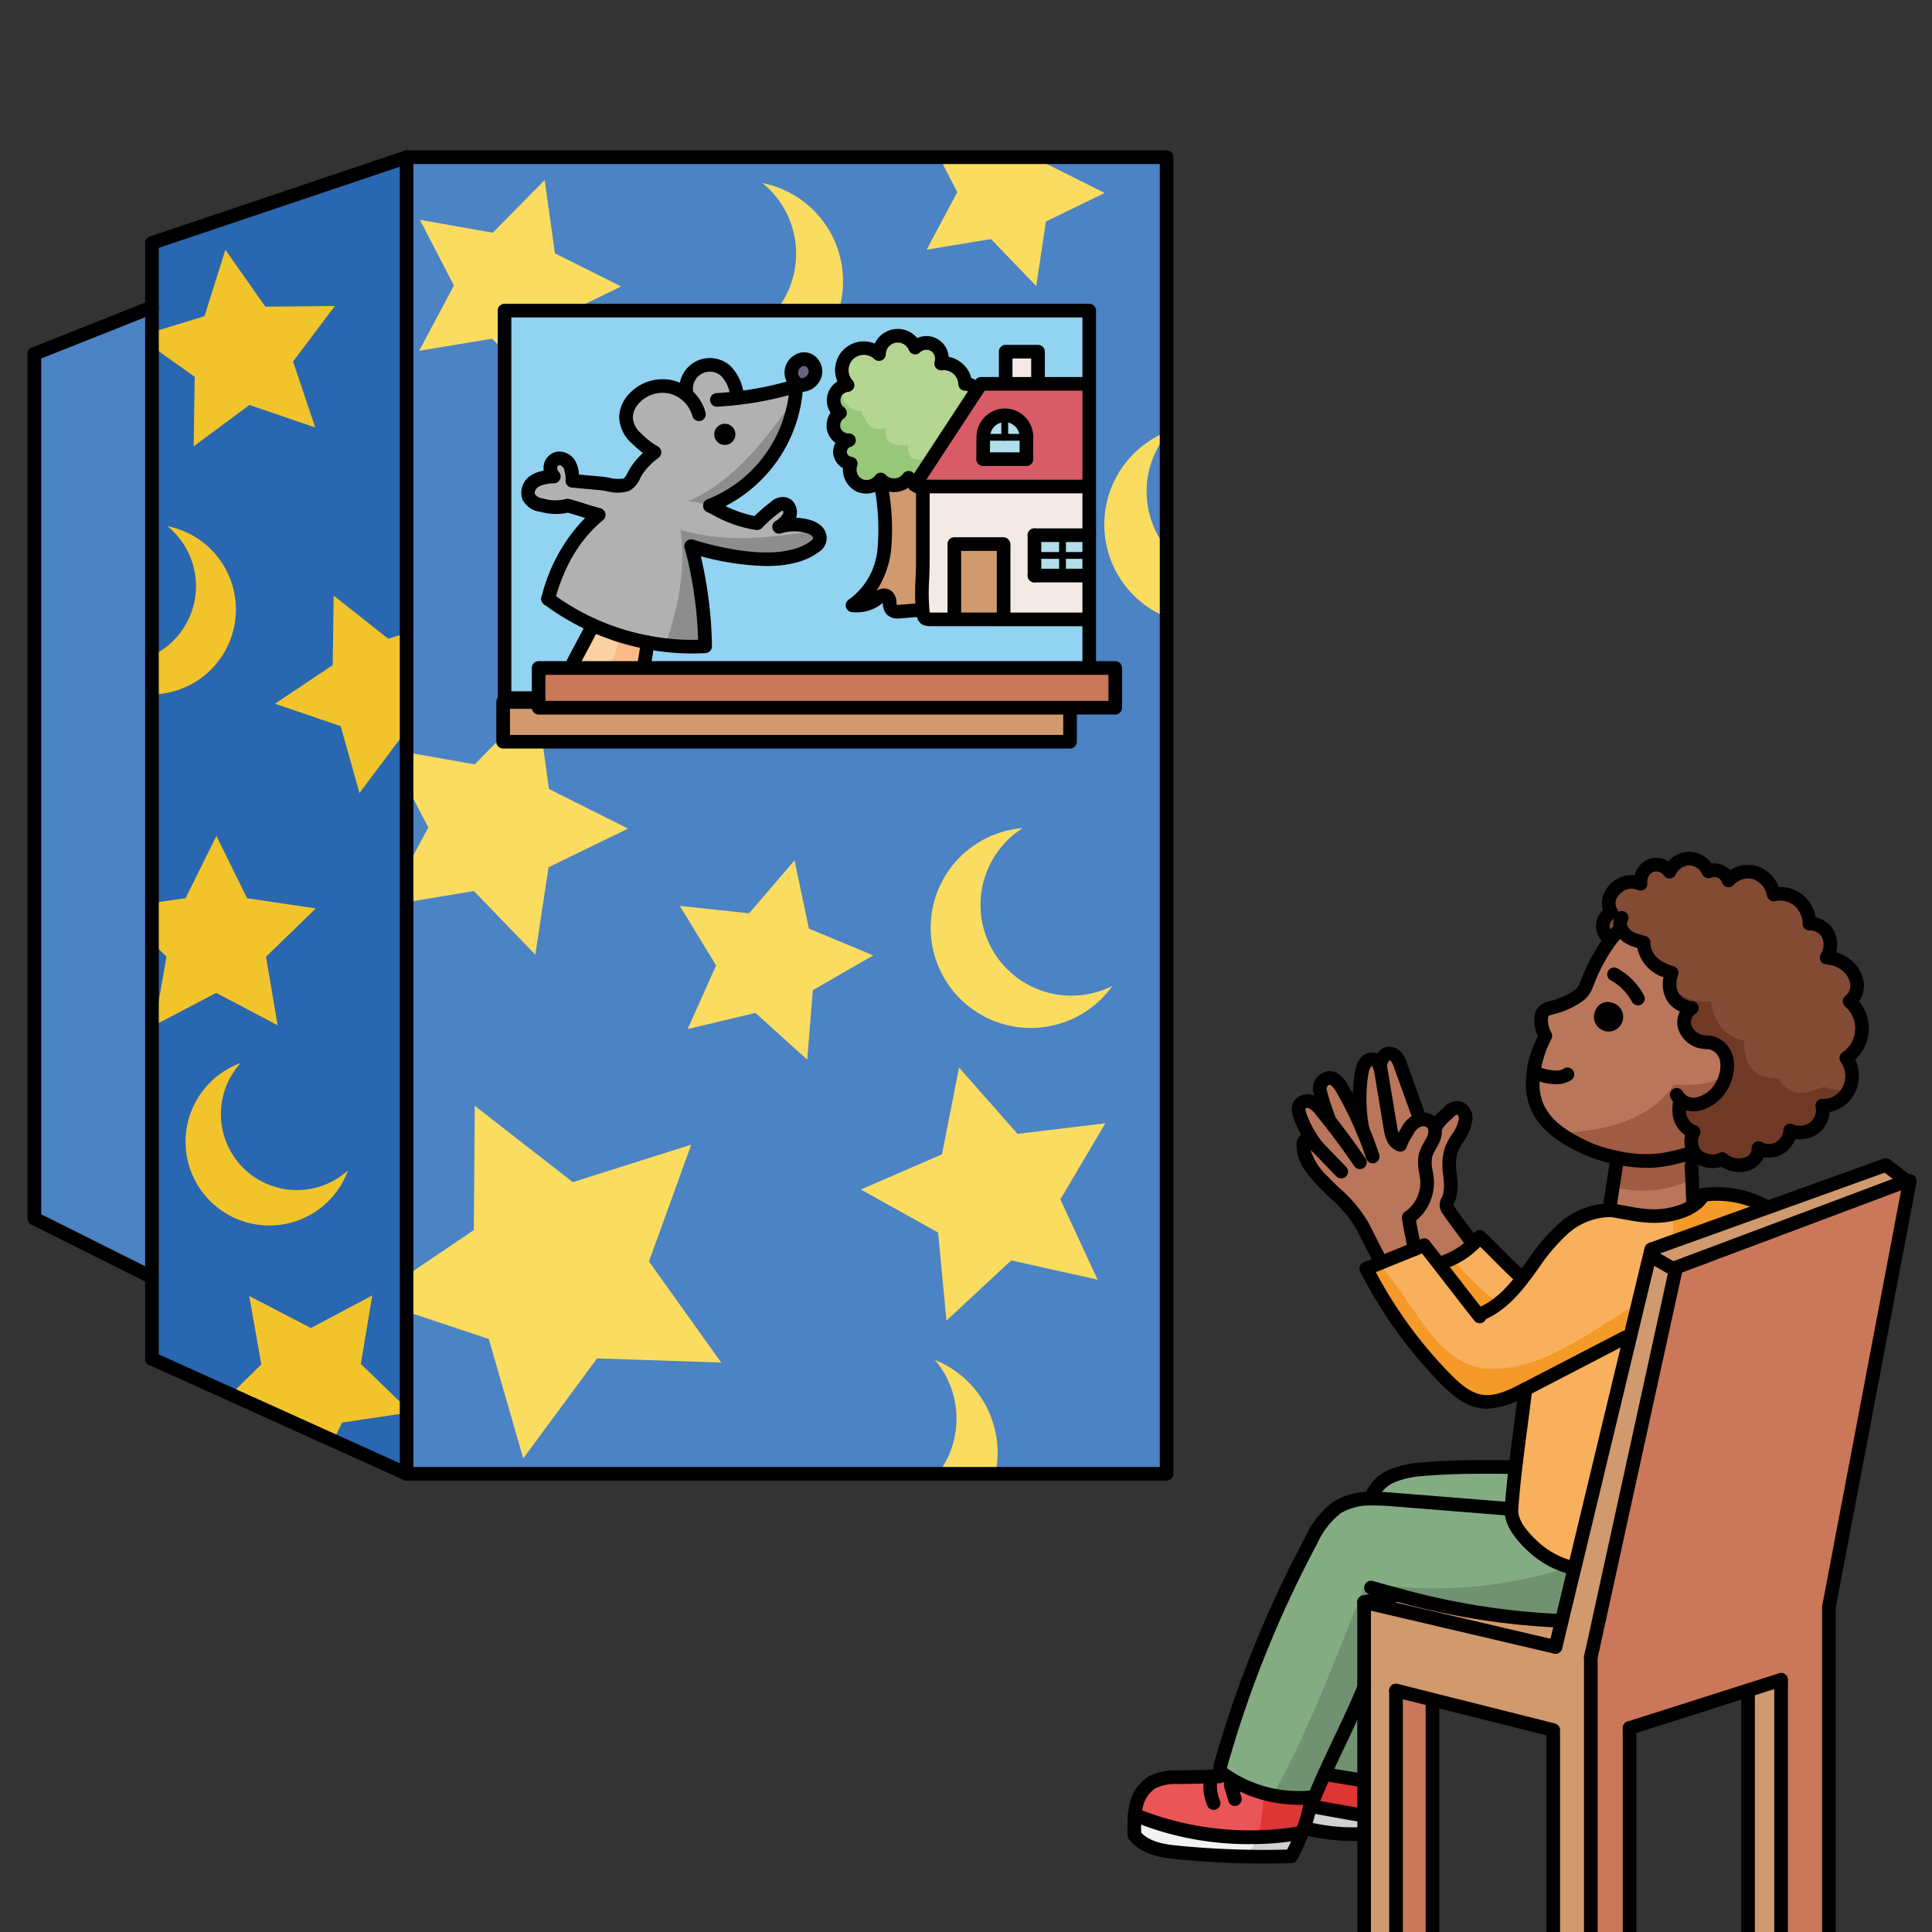 <svg id="Layer_1" data-name="Layer 1" xmlns="http://www.w3.org/2000/svg" width="100mm" height="100mm" viewBox="0 0 283.465 283.465">
  <rect x="0" y="0" width="283.465" height="283.465" fill="#333333" stroke="none"/>
  <g>
    <polygon points="280.192 173.374 268.34 235.784 268.34 283.423 268.34 283.465 261.325 283.465 261.325 246.459 256.237 248.074 239.09 253.537 239.09 283.465 233.408 283.465 233.408 243.144 245.782 186.644 245.574 186.092 279.609 173.322 279.713 173.28 280.192 173.374" fill="#d1996e"/>
    <polygon points="279.536 173.114 279.609 173.322 245.574 186.092 245.448 186.144 242.269 184.309 242.04 184.257 242.269 183.309 259.021 177.294 276.7 170.935 279.536 173.114" fill="#d1996e"/>
    <path d="M237.86,136.233l-.083.042a12.55,12.55,0,0,0-1.428,1.553l-.083-.063a2.233,2.233,0,0,1-1.095-1.981,2.292,2.292,0,0,1,1.251-1.897,2.652,2.652,0,0,1-.292-2.085,3.475,3.475,0,0,1,1.251-1.72,3.215,3.215,0,0,1,3.325-.407,2.613,2.613,0,0,1,1.47-2.658,2.388,2.388,0,0,1,2.794.876,3.261,3.261,0,0,1,2.867-1.918,3.162,3.162,0,0,1,2.835,1.887,2.178,2.178,0,0,1,1.751,0,2.211,2.211,0,0,1,1.188,1.313,3.878,3.878,0,0,1,3.909-1.136,4.103,4.103,0,0,1,2.721,3.2,4.286,4.286,0,0,1,3.628.844,4.498,4.498,0,0,1,1.616,3.44,2.959,2.959,0,0,1,2.731,1.553,3.583,3.583,0,0,1-.208,3.43,5.096,5.096,0,0,1,2.898,1.095,4.098,4.098,0,0,1,1.543,2.564,2.923,2.923,0,0,1-1.074,2.752,5.257,5.257,0,0,1-.48,8.329,4.525,4.525,0,0,1,.365,4.66,4.179,4.179,0,0,1-3.867,2.335,3.348,3.348,0,0,1-4.733,3.617,3.322,3.322,0,0,1-1.647,2.616,3.077,3.077,0,0,1-3.002-.031c.125,1.908-2.429,3.638-5.316,1.647a3.631,3.631,0,0,1-3.336-.261,2.577,2.577,0,0,1-.792-.782,3.091,3.091,0,0,1-.094-2.95,3.371,3.371,0,0,1-2.085-2.856,6.103,6.103,0,0,1,.167-1.928,2.331,2.331,0,0,0,.48.365c.083.042.167.083.261.125a2.968,2.968,0,0,0,1.678.219,5.335,5.335,0,0,0,3.617-2.7,5.691,5.691,0,0,0,.803-3.513,3.202,3.202,0,0,0-1.501-2.46,3.262,3.262,0,0,0-1.168-.417,3.026,3.026,0,0,0-.532-.021h-.042c-3.138-.386-4.024-3.544-1.908-5.014-3.857-.657-3.471-3.784-2.971-5.17-1.386-.365-4.097-1.564-4.107-4.42a10.921,10.921,0,0,1-1.918-.646,3.057,3.057,0,0,1-1.303-1.24A1.477,1.477,0,0,1,237.86,136.233Z" fill="#834b34"/>
    <polygon points="261.325 246.459 261.325 283.465 256.477 283.465 256.477 248.825 256.237 248.074 261.325 246.459" fill="#d1996e"/>
    <path d="M223.808,203.823l-.125.063c-2.001,1.032-4.18,2.106-6.411,1.73-1.97-.323-3.576-1.71-4.993-3.117a65.383,65.383,0,0,1-11.811-16.366c.657-.261,1.397-.552,2.179-.876,1.584-.636,3.336-1.345,4.858-1.97.511-.208,1.001-.407,1.449-.584.761.949,1.532,1.939,2.304,2.94,1.897,2.429,3.826,4.962,5.671,7.276l.042-.031c2.835-1.032,4.983-3.377,6.786-5.796,1.814-2.408,3.45-5.014,5.765-6.953a10.486,10.486,0,0,1,6.599-2.564,4.659,4.659,0,0,1,.855.083c3.315.584,6.015,1.282,9.371.198a7.693,7.693,0,0,0,2.502-1.282,4.143,4.143,0,0,0,1.053-1.272,15.222,15.222,0,0,1,8.975,1.584l.146.407L242.269,183.309l-.229.949-2.929,12.165-.709-.167Q231.099,200.039,223.808,203.823Z" fill="#f8b05d"/>
    <path d="M246.553,161.313a6.103,6.103,0,0,0-.167,1.928,3.371,3.371,0,0,0,2.085,2.856,3.091,3.091,0,0,0,.094,2.95l-.188.021a27.29,27.29,0,0,1-4.68,1.136,19.083,19.083,0,0,1-6.4-.334,24.093,24.093,0,0,1-3.523-.99c-.417-.167-.792-.313-1.105-.459-3.732-1.772-8.715-4.576-7.641-11.143l.021-.073c-.115-1.439,1.689-5.233,1.689-5.233-.407-.792-1.334-3.148.229-3.92.386-.188,3.148-.667,4.806-2.095a3.378,3.378,0,0,0,.917-1.272,28.08,28.08,0,0,1,3.659-6.859,12.55,12.55,0,0,1,1.428-1.553l.083-.042a1.477,1.477,0,0,0,.083.188,3.057,3.057,0,0,0,1.303,1.24,10.921,10.921,0,0,0,1.918.646c.01,2.856,2.721,4.055,4.107,4.42-.5,1.386-.886,4.514,2.971,5.17-2.116,1.47-1.23,4.628,1.908,5.014h.042a3.026,3.026,0,0,1,.532.021,3.262,3.262,0,0,1,1.168.417,3.202,3.202,0,0,1,1.501,2.46,5.691,5.691,0,0,1-.803,3.513,5.335,5.335,0,0,1-3.617,2.7,2.968,2.968,0,0,1-1.678-.219c-.094-.042-.177-.083-.261-.125A2.331,2.331,0,0,1,246.553,161.313Z" fill="#ba765b"/>
    <path d="M249.357,169.83,248.19,170.998c.063,1.699.136,3.409.208,5.118l.448.459a7.693,7.693,0,0,1-2.502,1.282c-3.357,1.084-6.056.386-9.371-.198a4.659,4.659,0,0,0-.855-.083v-.125c.396-2.564.782-5.004,1.178-7.568v-.01a19.083,19.083,0,0,0,6.4.334,27.29,27.29,0,0,0,4.68-1.136l.188-.021A2.577,2.577,0,0,0,249.357,169.83Z" fill="#ba765b"/>
    <polygon points="245.574 186.092 245.782 186.644 233.408 243.144 233.408 283.465 227.894 283.465 227.894 253.839 210.277 249.409 204.825 248.033 204.825 248.106 204.825 283.465 200.145 283.465 200.145 269.09 200.145 266.212 200.145 261.282 200.145 247.574 200.145 235.065 228.228 241.643 229.103 237.994 231 230.103 231.011 230.103 239.11 196.422 242.04 184.257 242.269 184.309 245.448 186.144 245.574 186.092" fill="#d1996e"/>
    <path d="M239.11,196.422,231.011,230.103h-.01l-.104-.031a12.988,12.988,0,0,1-5.858-3.075c-1.459-1.313-3.419-3.471-3.273-5.525.136-2.064.344-4.128.594-6.192.438-3.826,1.001-7.651,1.449-11.456q7.302-3.784,14.594-7.568Z" fill="#f8b05d"/>
    <path d="M204.763,233.918l-.052.188-4.566.959V247.574c-1.699,4.159-3.899,8.475-5.817,12.707-.511,1.126-1.001,2.252-1.459,3.367-.177.021-.354.042-.532.052a19.029,19.029,0,0,1-12.78-3.367c-.208-.146-.417-.302-.625-.459l.083-.625a164.628,164.628,0,0,1,13.364-33.232,12.653,12.653,0,0,1,3.753-4.806,9.303,9.303,0,0,1,5.024-1.324,32.414,32.414,0,0,1,3.346.136q8.334.672,16.658,1.334l.605.115c-.146,2.054,1.814,4.211,3.273,5.525a12.988,12.988,0,0,0,5.858,3.075l.104.031-1.897,7.891-.886-.219A107.142,107.142,0,0,1,204.763,233.918Z" fill="#84ac83"/>
    <path d="M229.103,237.994l-.876,3.648-28.083-6.578,4.566-.959.052-.188a107.142,107.142,0,0,0,23.455,3.857Z" fill="#d1996e"/>
    <path d="M222.515,186.79l1.24.302c-1.803,2.418-3.951,4.764-6.786,5.796l-.042.031c-1.845-2.314-3.774-4.847-5.671-7.276l.636-.49a11.697,11.697,0,0,0,4.253-2.627v-.01a10.032,10.032,0,0,0,.959-1.032C218.971,183.215,220.649,185.06,222.515,186.79Z" fill="#f8b05d"/>
    <path d="M222.046,215.248l.313.031c-.25,2.064-.459,4.128-.594,6.192L221.16,221.357q-8.319-.672-16.658-1.334a32.414,32.414,0,0,0-3.346-.136V219.783a5.542,5.542,0,0,1,3.138-3.252,14.001,14.001,0,0,1,4.535-.969C213.217,215.175,217.637,215.217,222.046,215.248Z" fill="#84ac83"/>
    <path d="M216.146,182.516v.01a11.697,11.697,0,0,1-4.253,2.627l-.636.49c-.771-1.001-1.543-1.991-2.304-2.94-.448.177-.938.375-1.449.584-.198-1.574-.615-3.086-.813-4.66a6.164,6.164,0,0,0,2.689-5.421c-.073-1.23-.532-2.471-.229-3.659a12.474,12.474,0,0,1,1.063-2.231,2.969,2.969,0,0,0,.313-1.803,8.869,8.869,0,0,1,1.991-2.293,1.824,1.824,0,0,1,1.501-.667c.74.136,1.084,1.053,1.001,1.803-.177,1.678-1.637,2.929-2.147,4.545a11.545,11.545,0,0,0-.042,4.357,7.221,7.221,0,0,1-.136,2.168c-.198.844-.782,1.251-.25,2.022C213.55,179.056,214.999,180.932,216.146,182.516Z" fill="#ba765b"/>
    <path d="M210.527,165.514a2.969,2.969,0,0,1-.313,1.803,12.474,12.474,0,0,0-1.063,2.231c-.302,1.188.156,2.429.229,3.659a6.164,6.164,0,0,1-2.689,5.421c.198,1.574.615,3.086.813,4.66-1.522.625-3.273,1.334-4.858,1.97-.771-1.512-1.939-3.794-2.7-5.306-1.345-2.627-3.815-4.482-5.838-6.63-1.407-1.501-2.898-3.221-2.877-5.275,0-.386.146-.865.532-.938.302-.052.573.188.792.417.24.25.48.49.719.74,1.168,1.209,2.335,2.429,3.513,3.638l2.742-1.366,1.876-.855q-.657-1.986-1.47-3.909a23.458,23.458,0,0,1-.136-8.485,3.373,3.373,0,0,1,.521-1.334,1.263,1.263,0,0,1,1.261-.511,1.386,1.386,0,0,1,.865,1.011,4.821,4.821,0,0,1,.177.719c.459,2.783.928,5.567,1.386,8.339a5.245,5.245,0,0,0,.386,1.439,1.826,1.826,0,0,0,1.053,1.011,10.051,10.051,0,0,1,1.126-2.179,3.034,3.034,0,0,1,1.678-1.459,1.854,1.854,0,0,1,2.043.636A1.517,1.517,0,0,1,210.527,165.514Z" fill="#ba765b"/>
    <polygon points="210.277 249.409 210.173 249.826 210.173 283.465 204.825 283.465 204.825 248.106 204.825 248.033 210.277 249.409" fill="#d1996e"/>
    <path d="M208.223,163.92l.031.407a3.034,3.034,0,0,0-1.678,1.459,10.051,10.051,0,0,0-1.126,2.179,1.826,1.826,0,0,1-1.053-1.011,5.245,5.245,0,0,1-.386-1.439c-.459-2.773-.928-5.556-1.386-8.339a4.821,4.821,0,0,0-.177-.719c.156-.792.469-1.741,1.261-1.866a1.354,1.354,0,0,1,1.188.532,3.739,3.739,0,0,1,.594,1.209C206.41,158.864,207.317,161.386,208.223,163.92Z" fill="#ba765b"/>
    <path d="M201.406,169.684l-1.876.855c-1.428-2.095-2.929-4.149-4.503-6.14-.167-.657-1.512-4.149-1.397-4.816a1.612,1.612,0,0,1,1.251-1.407c.907-.125,1.595.761,2.054,1.553a53.471,53.471,0,0,1,3.002,6.046Q200.749,167.698,201.406,169.684Z" fill="#ba765b"/>
    <path d="M200.145,266.212v2.877h-.667a28.699,28.699,0,0,1-8.162-.907,21.497,21.497,0,0,0,.876-3.2q3.424.625,6.859,1.23Z" fill="#f2f2f2"/>
    <path d="M200.145,261.282v4.931h-1.095q-3.44-.61-6.859-1.23c.073-.375.125-.751.167-1.115l-.021-.167c.177-.01.354-.031.532-.052.459-1.115.949-2.241,1.459-3.367,1.147.24,4.618.751,5.765,1.001Z" fill="#ea5658"/>
    <path d="M200.145,247.574v13.708h-.052c-1.147-.25-4.618-.761-5.765-1.001C196.246,256.049,198.446,251.733,200.145,247.574Z" fill="#84ac83"/>
    <path d="M199.53,170.539l-2.742,1.366c-1.178-1.209-2.345-2.429-3.513-3.638a16.371,16.371,0,0,1-2.596-4.712,1.878,1.878,0,0,1-.01-1.407,1.403,1.403,0,0,1,1.741-.469,4.026,4.026,0,0,1,1.47,1.282c.386.48.771.959,1.147,1.439C196.6,166.39,198.102,168.444,199.53,170.539Z" fill="#ba765b"/>
    <path d="M192.337,263.7l.021.167c-.042.365-.094.74-.167,1.115a21.497,21.497,0,0,1-.876,3.2c-.094.261-.188.521-.302.782l-.094-.042a44.905,44.905,0,0,1-24.393-2.637l-.042-.01a9.555,9.555,0,0,1,.208-1.313,5.4,5.4,0,0,1,2.387-3.482,7.907,7.907,0,0,1,3.847-.719c2.001-.042,3.992-.083,5.994-.125l.636-.302A19.029,19.029,0,0,0,192.337,263.7Z" fill="#ea5658"/>
    <path d="M190.919,268.923l.094.042a28.077,28.077,0,0,1-1.553,3.388,127.48,127.48,0,0,1-17.158-.605c-2.179-.229-4.482-.761-5.848-2.471a24.045,24.045,0,0,1,.031-3.002l.042.01A44.905,44.905,0,0,0,190.919,268.923Z" fill="#f2f2f2"/>
    <path d="M171.165,23.067V216.239H59.657V23.067Zm-7.537,80.767V98.007h-3.815V45.573H74.022V102.427h5.004v.573H73.824v5.827h83.175v-4.993Z" fill="#4b83c4"/>
    <polygon points="163.629 98.007 163.629 103.834 156.999 103.834 79.026 103.834 79.026 103 79.026 102.427 79.026 98.007 83.727 98.007 94.433 98.007 101.584 98.007 159.813 98.007 163.629 98.007" fill="#cb775a"/>
    <path d="M159.813,90.877v7.13H101.584V94.88c.625,0,1.251-.021,1.876-.052a61.593,61.593,0,0,0-2.033-14.677c13.791,4.128,17.763.261,18.149,0a1.384,1.384,0,0,0,.146-2.325,3.17,3.17,0,0,0-1.22-.594,7.263,7.263,0,0,0-4.191.073,3.933,3.933,0,0,0,1.512-1.553,1.343,1.343,0,0,0-.698-1.803,1.669,1.669,0,0,0-1.376.459,21.448,21.448,0,0,0-2.669,2.366c-2.45-.219-4.722-1.48-6.922-2.575A20.103,20.103,0,0,0,116.834,56.612a47.701,47.701,0,0,1-8.725,1.814l-.031-.792a5.928,5.928,0,0,0-1.605-3.221,3.49,3.49,0,0,0-5.723,3.367l-.083.104A5.475,5.475,0,0,0,98.321,56.748a5.682,5.682,0,0,0-5.514,1.981,4.075,4.075,0,0,0-.959,2.471,4.318,4.318,0,0,0,1.47,3.054,12.592,12.592,0,0,0,2.71,2.116,10.796,10.796,0,0,0-2.596,2.648c-.448.646-.782,1.762-1.543,2.106-.938.427-2.7-.104-3.69-.198-1.407-.125-2.815-.261-4.222-.386a5.181,5.181,0,0,0-.354-2.231,1.727,1.727,0,0,0-1.835-1.032,1.43,1.43,0,0,0-1.022,1.147,1.806,1.806,0,0,0,.49,1.491,6.096,6.096,0,0,0-2.7.605,2.022,2.022,0,0,0-.99,2.356,2.406,2.406,0,0,0,1.876,1.23,6.837,6.837,0,0,0,3.826.073c1.532.407,3.044.959,4.576,1.355a23.408,23.408,0,0,0-7.422,12.332,34.666,34.666,0,0,0,6.546,3.847v.01c-.511,1.168-2.731,5.118-3.242,6.286H79.026V102.427H74.022V45.573h85.791V56.321H152.298V51.598h-4.743v4.722h-3.617l-.719,1.095-.021-.01a1.622,1.622,0,0,0-1.595-1.074,3.136,3.136,0,0,0-3.513-2.992,2.298,2.298,0,0,0-3.815-2.345,2.751,2.751,0,0,0-5.306.959,3.238,3.238,0,0,0-4.608,4.545,2.257,2.257,0,0,0-1.115,4.076,2.272,2.272,0,0,0-.876,2.512,2.248,2.248,0,0,0,2.189,1.501,1.751,1.751,0,0,0,.271,3.44,2.593,2.593,0,0,0,1.157,3.127,2.635,2.635,0,0,0,2.585-.167l.667.104a33.874,33.874,0,0,1,.5,9.611c-.438,3.19-1.949,6.38-4.66,8.11a5.013,5.013,0,0,0,3.377-.792,3.491,3.491,0,0,1,.803-.563.901.901,0,0,1,.917.042c.552.417.167,1.407.625,1.928a1.504,1.504,0,0,0,1.293.302l3.002-.25.261-.031c.01.125.021.24.042.365.146,1.105.49,1.053,1.512,1.063h22.902Zm-43.479-35.286c1.178,2.21,4.232-.104,3.044-2.043C118.127,51.494,115.25,53.558,116.334,55.591Z" fill="#91d3f1"/>
    <path d="M151.776,84.445h8.037v6.432h-12.561V79.911l-.042-.083h-7.193V90.877h-3.106c-1.022-.01-1.366.042-1.512-1.063-.021-.125-.031-.24-.042-.365-.229-2.231.042-4.68.042-6.911V71.384h24.414v7.141h-8.037v5.921Z" fill="#f3eae6"/>
    <polygon points="159.813 81.495 159.813 84.445 159.417 84.445 155.894 84.445 155.894 83.893 155.894 81.495 159.157 81.495 159.813 81.495" fill="#b1deea"/>
    <polygon points="159.813 78.524 159.813 81.495 159.157 81.495 155.894 81.495 155.894 78.524 159.813 78.524" fill="#b1deea"/>
    <path d="M159.813,56.321v15.063H134.597l-.375-.25.198-.302,8.798-13.416.719-1.095h15.876Zm-9.215,11.05V64.108a3.168,3.168,0,0,0-3.169-3.169h-.042a3.157,3.157,0,0,0-3.117,3.138v.083l-.031,3.211Z" fill="#d85c68"/>
    <polygon points="156.999 104.064 156.999 108.827 73.824 108.827 73.824 103 78.536 103 79.026 103 79.026 103.834 156.999 103.834 156.999 104.064" fill="#d1996e"/>
    <polygon points="155.894 83.893 155.894 84.445 151.776 84.445 151.776 81.495 155.894 81.495 155.894 83.893" fill="#b1deea"/>
    <rect x="151.776" y="78.524" width="4.118" height="2.971" fill="#b1deea"/>
    <polygon points="152.297 55.935 152.297 56.321 147.554 56.321 147.554 55.82 147.554 51.598 152.297 51.598 152.297 55.935" fill="#f3eae6"/>
    <polygon points="150.598 64.16 150.598 67.37 144.24 67.37 144.271 64.16 144.594 64.16 147.419 64.16 150.192 64.16 150.598 64.16" fill="#b1deea"/>
    <path d="M150.598,64.108v.052H147.419V61.491l-.031-.552h.042A3.168,3.168,0,0,1,150.598,64.108Z" fill="#b1deea"/>
    <path d="M147.419,61.491v2.669h-3.148v-.083a3.157,3.157,0,0,1,3.117-3.138Z" fill="#b1deea"/>
    <path d="M147.252,90.575v.302h-7.234V79.827h7.193l.042.083Z" fill="#d1996e"/>
    <path d="M143.218,57.415l-8.798,13.416-1.105-.73a2.656,2.656,0,0,1-4.086.25,2.537,2.537,0,0,1-.657.636,2.635,2.635,0,0,1-2.585.167,2.593,2.593,0,0,1-1.157-3.127,1.751,1.751,0,0,1-.271-3.44,2.248,2.248,0,0,1-2.189-1.501,2.272,2.272,0,0,1,.876-2.512,2.257,2.257,0,0,1,1.115-4.076,3.238,3.238,0,0,1,4.608-4.545,2.751,2.751,0,0,1,5.306-.959,2.298,2.298,0,0,1,3.815,2.345,3.136,3.136,0,0,1,3.513,2.992,1.622,1.622,0,0,1,1.595,1.074Z" fill="#b5d592"/>
    <path d="M134.222,71.133l.375.25h.803V82.538c0,2.231-.271,4.68-.042,6.911l-.261.031-3.002.25a1.504,1.504,0,0,1-1.293-.302c-.459-.521-.073-1.512-.625-1.928a.901.901,0,0,0-.917-.042,3.491,3.491,0,0,0-.803.563,5.013,5.013,0,0,1-3.377.792c2.71-1.73,4.222-4.92,4.66-8.11a33.874,33.874,0,0,0-.5-9.611l-.667-.104a2.537,2.537,0,0,0,.657-.636,2.656,2.656,0,0,0,4.086-.25l1.105.73Z" fill="#d1996e"/>
    <path d="M108.109,58.426a47.701,47.701,0,0,0,8.725-1.814A20.103,20.103,0,0,1,104.158,74.198c2.2,1.095,4.472,2.356,6.922,2.575a21.448,21.448,0,0,1,2.669-2.366,1.669,1.669,0,0,1,1.376-.459,1.343,1.343,0,0,1,.698,1.803,3.933,3.933,0,0,1-1.512,1.553,7.263,7.263,0,0,1,4.191-.073,3.17,3.17,0,0,1,1.22.594,1.384,1.384,0,0,1-.146,2.325c-.386.261-4.357,4.128-18.149,0A61.593,61.593,0,0,1,103.46,94.828c-.625.031-1.251.052-1.876.052a34.479,34.479,0,0,1-6.546-.625,35.257,35.257,0,0,1-8.068-2.544,34.666,34.666,0,0,1-6.546-3.847,23.408,23.408,0,0,1,7.422-12.332c-1.532-.396-3.044-.949-4.576-1.355a6.837,6.837,0,0,1-3.826-.073,2.406,2.406,0,0,1-1.876-1.23,2.022,2.022,0,0,1,.99-2.356,6.096,6.096,0,0,1,2.7-.605,1.806,1.806,0,0,1-.49-1.491A1.43,1.43,0,0,1,81.788,67.276a1.727,1.727,0,0,1,1.835,1.032,5.181,5.181,0,0,1,.354,2.231c1.407.125,2.815.261,4.222.386.99.094,2.752.625,3.69.198.761-.344,1.095-1.459,1.543-2.106a10.796,10.796,0,0,1,2.596-2.648,12.592,12.592,0,0,1-2.71-2.116,4.318,4.318,0,0,1-1.47-3.054,4.075,4.075,0,0,1,.959-2.471,5.682,5.682,0,0,1,5.514-1.981,5.475,5.475,0,0,1,2.345,1.136l.083-.104a3.49,3.49,0,0,1,5.723-3.367,5.928,5.928,0,0,1,1.605,3.221Z" fill="#b2b1b2"/>
    <path d="M119.378,53.548c1.188,1.939-1.866,4.253-3.044,2.043C115.25,53.558,118.127,51.494,119.378,53.548Z" fill="#6b647f"/>
    <path d="M101.584,94.88v3.127h-7.151c.188-1.136.427-2.606.605-3.742V94.254A34.479,34.479,0,0,0,101.584,94.88Z" fill="#91d3f1"/>
    <path d="M95.037,94.254v.01c-.177,1.136-.417,2.606-.605,3.742H83.727c.511-1.168,2.731-5.118,3.242-6.286v-.01A35.257,35.257,0,0,0,95.037,94.254Z" fill="#fcd1a4"/>
    <polygon points="59.657 23.067 59.657 216.239 22.297 199.362 22.297 187.405 22.297 45.073 22.297 35.649 59.657 23.067" fill="#2967b0"/>
    <polygon points="22.297 45.073 22.297 187.405 5.045 178.774 5.045 51.922 22.297 45.073" fill="#4b83c4"/>
  </g>
  <path d="M100.875,73.573a10.333,10.333,0,0,1,3.921.946c-.213-.107-.426-.215-.638-.32A20.158,20.158,0,0,0,116.701,58.162C112.676,64.107,107.684,70.655,100.875,73.573Z" fill="#8d8d8e"/>
  <path d="M99.832,77.742c6.99,1.997,13.026,1.124,19.936.131-.016-.015-.029-.033-.046-.048a3.17,3.17,0,0,0-1.22-.594,7.262,7.262,0,0,0-4.19.073,3.934,3.934,0,0,0,1.511-1.553,1.343,1.343,0,0,0-.699-1.803,1.669,1.669,0,0,0-1.376.459,21.453,21.453,0,0,0-2.669,2.366,17.959,17.959,0,0,1-6.284-2.255,10.333,10.333,0,0,0-3.921-.946c6.809-2.918,11.802-9.466,15.827-15.411.065-.514.112-1.03.133-1.55a47.7,47.7,0,0,1-8.725,1.814l-.031-.792A5.929,5.929,0,0,0,106.473,54.413a3.49,3.49,0,0,0-5.723,3.367l-.083.104A5.476,5.476,0,0,0,98.321,56.748a5.682,5.682,0,0,0-5.514,1.981,4.075,4.075,0,0,0-.959,2.471,4.317,4.317,0,0,0,1.47,3.054,12.594,12.594,0,0,0,2.71,2.116,10.796,10.796,0,0,0-2.596,2.648c-.448.646-.782,1.762-1.543,2.106-.938.427-2.7-.104-3.69-.198-1.407-.125-2.814-.261-4.222-.386a5.18,5.18,0,0,0-.355-2.231,1.727,1.727,0,0,0-1.835-1.032,1.43,1.43,0,0,0-1.022,1.147,1.806,1.806,0,0,0,.49,1.491,6.095,6.095,0,0,0-2.7.605,2.022,2.022,0,0,0-.99,2.356,2.406,2.406,0,0,0,1.876,1.23,6.837,6.837,0,0,0,3.826.073c1.533.407,3.044.959,4.576,1.355A23.41,23.41,0,0,0,80.422,87.864a34.673,34.673,0,0,0,6.546,3.847,35.258,35.258,0,0,0,8.068,2.544c.853.165,1.712.288,2.573.387C99.574,89.009,100.637,83.375,99.832,77.742Z" fill="#b2b1b2"/>
  <path d="M99.832,77.742c.805,5.633-.258,11.266-2.222,16.899a34.564,34.564,0,0,0,3.973.238c.626,0,1.251-.021,1.876-.052a61.586,61.586,0,0,0-2.033-14.677c13.791,4.128,17.763.261,18.148,0a1.521,1.521,0,0,0,.709-1.147,1.488,1.488,0,0,0-.517-1.13C112.858,78.867,106.822,79.74,99.832,77.742Z" fill="#8d8d8e"/>
  <path d="M245.612,159.096c-3.672,5.452-10.399,6.81-16.773,7.139a23.732,23.732,0,0,0,3.829,2.188c.313.146.688.292,1.105.459a24.096,24.096,0,0,0,3.524.99,19.084,19.084,0,0,0,6.4.334,27.286,27.286,0,0,0,4.68-1.136l.188-.021a3.091,3.091,0,0,1-.094-2.95,3.371,3.371,0,0,1-2.085-2.856,6.096,6.096,0,0,1,.167-1.928,2.335,2.335,0,0,0,.479.365c.083.042.167.083.261.125a2.968,2.968,0,0,0,1.678.219,5.335,5.335,0,0,0,3.617-2.7,6.2,6.2,0,0,0,.708-1.789C251.245,159.251,248.348,159.185,245.612,159.096Z" fill="#9f5b43"/>
  <path d="M253.392,155.809a3.203,3.203,0,0,0-1.501-2.46,3.264,3.264,0,0,0-1.168-.417,3.023,3.023,0,0,0-.532-.021h-.042c-3.138-.386-4.024-3.544-1.907-5.014-3.857-.657-3.471-3.784-2.971-5.17-1.387-.365-4.097-1.564-4.107-4.42a10.917,10.917,0,0,1-1.918-.646,3.057,3.057,0,0,1-1.303-1.24,1.475,1.475,0,0,1-.083-.188l-.083.042a12.565,12.565,0,0,0-1.428,1.553,28.086,28.086,0,0,0-3.659,6.859,3.378,3.378,0,0,1-.917,1.272c-1.658,1.428-4.42,1.908-4.806,2.095-1.564.771-.636,3.127-.229,3.919,0,0-1.803,3.794-1.689,5.233l-.021.073a8.619,8.619,0,0,0,3.812,8.956c6.374-.33,13.101-1.687,16.773-7.139-.656-.021-1.302-.044-1.925-.044.623,0,1.27.023,1.925.044a13.88,13.88,0,0,0,1.202-2.129,13.88,13.88,0,0,1-1.202,2.129c2.736.089,5.633.155,7.685-1.562A5.112,5.112,0,0,0,253.392,155.809Z" fill="#ba765b"/>
  <path d="M236.532,147.119a2.146,2.146,0,1,1-2.44,1.12A1.92,1.92,0,0,1,236.532,147.119Z"/>
  <circle cx="106.345" cy="63.728" r="1.557"/>
  <polygon points="280.192 173.374 268.34 235.784 268.34 283.423 268.34 283.465 261.325 283.465 261.325 246.459 256.237 248.074 239.09 253.537 239.09 283.465 233.408 283.465 233.408 243.144 245.782 186.644 245.574 186.092 279.609 173.322 279.713 173.28 280.192 173.374" fill="#cb775a"/>
  <polygon points="279.536 173.114 279.609 173.322 245.574 186.092 245.448 186.144 242.269 184.309 242.04 184.257 242.269 183.309 259.021 177.294 276.7 170.935 279.536 173.114" fill="#d1996e"/>
  <path d="M267.646,159.432c-2.478.929-4.88,1.91-6.684-1.236-3.498.165-5.169-1.981-5.013-5.51-2.889-.512-4.515-2.777-4.882-5.816a6.642,6.642,0,0,1-6.105-2.483c-.024,1.424.614,3.057,3.279,3.511-2.116,1.47-1.23,4.628,1.907,5.014h.042a3.023,3.023,0,0,1,.532.021,3.264,3.264,0,0,1,1.168.417,3.203,3.203,0,0,1,1.501,2.46,5.693,5.693,0,0,1-.803,3.513,5.335,5.335,0,0,1-3.617,2.7,2.968,2.968,0,0,1-1.678-.219c-.094-.042-.177-.083-.261-.125a2.335,2.335,0,0,1-.479-.365,6.096,6.096,0,0,0-.167,1.928,3.371,3.371,0,0,0,2.085,2.856,3.091,3.091,0,0,0,.094,2.95,2.581,2.581,0,0,0,.792.782,3.631,3.631,0,0,0,3.336.261c2.887,1.991,5.441.261,5.316-1.647a3.077,3.077,0,0,0,3.002.031,3.322,3.322,0,0,0,1.647-2.616,3.348,3.348,0,0,0,4.733-3.617,4.179,4.179,0,0,0,3.867-2.335c.035-.073.06-.152.092-.228A5.466,5.466,0,0,1,267.646,159.432Z" fill="#703926"/>
  <path d="M270.894,155.247a5.257,5.257,0,0,0,.479-8.329,2.924,2.924,0,0,0,1.074-2.752,4.099,4.099,0,0,0-1.543-2.564,5.095,5.095,0,0,0-2.898-1.095,3.584,3.584,0,0,0,.208-3.43,2.959,2.959,0,0,0-2.731-1.553,4.497,4.497,0,0,0-1.616-3.44,4.286,4.286,0,0,0-3.628-.844,4.103,4.103,0,0,0-2.721-3.2,3.877,3.877,0,0,0-3.909,1.136,2.211,2.211,0,0,0-1.189-1.313,2.178,2.178,0,0,0-1.751,0,3.162,3.162,0,0,0-2.835-1.887,3.261,3.261,0,0,0-2.867,1.918,2.388,2.388,0,0,0-2.794-.876,2.612,2.612,0,0,0-1.47,2.658,3.215,3.215,0,0,0-3.326.406,3.475,3.475,0,0,0-1.251,1.72,2.652,2.652,0,0,0,.292,2.085,2.293,2.293,0,0,0-1.251,1.897,2.233,2.233,0,0,0,1.094,1.981l.083.063a12.565,12.565,0,0,1,1.428-1.553l.083-.042a1.475,1.475,0,0,0,.083.188,3.057,3.057,0,0,0,1.303,1.24,10.917,10.917,0,0,0,1.918.646c.01,2.856,2.721,4.055,4.107,4.42a5.301,5.301,0,0,0-.308,1.659,6.642,6.642,0,0,0,6.105,2.483,11.445,11.445,0,0,1-.084-1.37,11.445,11.445,0,0,0,.084,1.37,12.354,12.354,0,0,0,2.001-.328,12.354,12.354,0,0,1-2.001.328c.367,3.039,1.993,5.305,4.882,5.816a13.001,13.001,0,0,1,.246-1.974,13.001,13.001,0,0,0-.246,1.974,7.367,7.367,0,0,0,1.289.111,7.367,7.367,0,0,1-1.289-.111c-.157,3.529,1.515,5.675,5.013,5.51a9.602,9.602,0,0,1-.597-1.229,9.602,9.602,0,0,0,.597,1.229,9.969,9.969,0,0,0,1.488-.187,9.969,9.969,0,0,1-1.488.187c1.804,3.146,4.205,2.165,6.684,1.236a6.624,6.624,0,0,1-2.069-1.423,6.624,6.624,0,0,0,2.069,1.423c.352-.132.705-.263,1.059-.381-.353.118-.707.249-1.059.381a5.466,5.466,0,0,0,3.704.246A4.483,4.483,0,0,0,270.894,155.247Z" fill="#834b34"/>
  <polygon points="261.325 246.459 261.325 283.465 256.477 283.465 256.477 248.825 256.237 248.074 261.325 246.459" fill="#d1996e"/>
  <path d="M217.626,200.748c-7.164-1.023-10.313-10.075-15.357-15.337-.64.261-1.253.505-1.801.722a65.38,65.38,0,0,0,11.811,16.366c1.418,1.407,3.023,2.794,4.993,3.117,2.231.375,4.41-.698,6.411-1.73l.125-.063q7.302-3.784,14.594-7.568l.709.167,1.281-5.318C232.798,195.767,225.51,201.537,217.626,200.748Z" fill="#f59929"/>
  <path d="M245.222,178.155c-2.856.622-5.312.021-8.249-.496a4.661,4.661,0,0,0-.855-.083,10.486,10.486,0,0,0-6.599,2.564c-2.314,1.939-3.951,4.545-5.765,6.953-1.803,2.418-3.951,4.764-6.786,5.796l-.042.031c-1.845-2.314-3.774-4.847-5.671-7.276-.772-1.001-1.543-1.991-2.304-2.94-.448.177-.938.375-1.449.584-1.522.625-3.273,1.334-4.858,1.97-.13.054-.25.101-.377.153,5.044,5.262,8.194,14.314,15.357,15.337,7.884.788,15.172-4.981,22.765-9.644l1.649-6.847.23-.949,3.067-1.101A9.451,9.451,0,0,0,245.222,178.155Z" fill="#f8b05d"/>
  <path d="M258.875,176.887a15.222,15.222,0,0,0-8.975-1.585,4.144,4.144,0,0,1-1.053,1.272,7.692,7.692,0,0,1-2.502,1.282c-.383.124-.755.218-1.123.298a9.451,9.451,0,0,1,.114,4.052l13.684-4.913Z" fill="#f59929"/>
  <path d="M248.271,172.99a16.108,16.108,0,0,1-11.63,1.102c-.174,1.111-.347,2.221-.523,3.359v.125a4.661,4.661,0,0,1,.855.083c3.315.584,6.015,1.282,9.371.198a7.692,7.692,0,0,0,2.502-1.282l-.448-.459C248.354,175.072,248.313,174.032,248.271,172.99Z" fill="#ba765b"/>
  <path d="M248.271,172.99c-.027-.664-.057-1.331-.081-1.992l1.167-1.168a2.581,2.581,0,0,1-.792-.782l-.188.021a27.286,27.286,0,0,1-4.68,1.136,19.084,19.084,0,0,1-6.4-.334v.01c-.22,1.426-.438,2.817-.655,4.209A16.108,16.108,0,0,0,248.271,172.99Z" fill="#9f5b43"/>
  <polygon points="245.574 186.092 245.782 186.644 233.408 243.144 233.408 283.465 227.894 283.465 227.894 253.839 210.277 249.409 204.825 248.033 204.825 248.106 204.825 283.465 200.145 283.465 200.145 269.09 200.145 266.212 200.145 261.282 200.145 247.574 200.145 235.065 228.228 241.643 229.103 237.994 231 230.103 231.011 230.103 239.11 196.422 242.04 184.257 242.269 184.309 245.448 186.144 245.574 186.092" fill="#d1996e"/>
  <path d="M239.11,196.422,231.011,230.103h-.01l-.104-.031a12.988,12.988,0,0,1-5.858-3.075c-1.459-1.313-3.419-3.471-3.273-5.525.136-2.064.344-4.128.594-6.192.438-3.826,1.001-7.651,1.449-11.456q7.302-3.784,14.594-7.568Z" fill="#f8b05d"/>
  <path d="M198.863,232.021c.516.094,1.033.176,1.549.257.178-.433.355-.867.535-1.3-.181.433-.357.867-.535,1.3a64.558,64.558,0,0,0,29.885-2.385,13.023,13.023,0,0,1-5.259-2.897c-1.459-1.313-3.419-3.471-3.273-5.525l-.604-.115q-8.319-.672-16.658-1.334a32.399,32.399,0,0,0-3.346-.136,9.304,9.304,0,0,0-5.025,1.324,12.653,12.653,0,0,0-3.753,4.806,164.624,164.624,0,0,0-13.364,33.232l-.083.625c.209.156.417.313.626.459a19.038,19.038,0,0,0,7.15,3.06c5.617-9.922,9.341-20.505,13.705-31.114C199.896,232.197,199.379,232.115,198.863,232.021Z" fill="#84ac83"/>
  <path d="M230.896,230.072c-.204-.046-.398-.122-.599-.178a64.558,64.558,0,0,1-29.885,2.385c-4.364,10.61-8.088,21.193-13.705,31.114a18.654,18.654,0,0,0,5.631.307c.177-.01.355-.031.532-.052.459-1.115.949-2.241,1.459-3.367,1.918-4.232,4.118-8.548,5.817-12.707V235.065l4.566-.959.052-.188a107.145,107.145,0,0,0,23.455,3.857l.886.219,1.897-7.891Z" fill="#709270"/>
  <path d="M229.103,237.994l-.876,3.648-28.083-6.578,4.566-.959.052-.188a107.142,107.142,0,0,0,23.455,3.857Z" fill="#d1996e"/>
  <path d="M213.021,184.689a11.422,11.422,0,0,1-1.128.465l-.636.49c1.897,2.429,3.826,4.962,5.671,7.276l.042-.031a10.812,10.812,0,0,0,3.012-1.729C217.397,189.557,215.193,186.938,213.021,184.689Z" fill="#f59929"/>
  <path d="M223.755,187.093l-1.24-.302c-1.866-1.73-3.544-3.575-5.41-5.306a10.056,10.056,0,0,1-.959,1.032v.01a11.762,11.762,0,0,1-3.125,2.162c2.171,2.25,4.376,4.868,6.96,6.471A21.646,21.646,0,0,0,223.755,187.093Z" fill="#f8b05d"/>
  <path d="M222.046,215.248l.313.031c-.25,2.064-.459,4.128-.594,6.192L221.16,221.357q-8.319-.672-16.658-1.334a32.414,32.414,0,0,0-3.346-.136V219.783a5.542,5.542,0,0,1,3.138-3.252,14.001,14.001,0,0,1,4.535-.969C213.217,215.175,217.637,215.217,222.046,215.248Z" fill="#84ac83"/>
  <path d="M216.146,182.516v.01a11.697,11.697,0,0,1-4.253,2.627l-.636.49c-.771-1.001-1.543-1.991-2.304-2.94-.448.177-.938.375-1.449.584-.198-1.574-.615-3.086-.813-4.66a6.164,6.164,0,0,0,2.689-5.421c-.073-1.23-.532-2.471-.229-3.659a12.474,12.474,0,0,1,1.063-2.231,2.969,2.969,0,0,0,.313-1.803,8.869,8.869,0,0,1,1.991-2.293,1.824,1.824,0,0,1,1.501-.667c.74.136,1.084,1.053,1.001,1.803-.177,1.678-1.637,2.929-2.147,4.545a11.545,11.545,0,0,0-.042,4.357,7.221,7.221,0,0,1-.136,2.168c-.198.844-.782,1.251-.25,2.022C213.55,179.056,214.999,180.932,216.146,182.516Z" fill="#ba765b"/>
  <path d="M210.527,165.514a2.969,2.969,0,0,1-.313,1.803,12.474,12.474,0,0,0-1.063,2.231c-.302,1.188.156,2.429.229,3.659a6.164,6.164,0,0,1-2.689,5.421c.198,1.574.615,3.086.813,4.66-1.522.625-3.273,1.334-4.858,1.97-.771-1.512-1.939-3.794-2.7-5.306-1.345-2.627-3.815-4.482-5.838-6.63-1.407-1.501-2.898-3.221-2.877-5.275,0-.386.146-.865.532-.938.302-.052.573.188.792.417.24.25.48.49.719.74,1.168,1.209,2.335,2.429,3.513,3.638l2.742-1.366,1.876-.855q-.657-1.986-1.47-3.909a23.458,23.458,0,0,1-.136-8.485,3.373,3.373,0,0,1,.521-1.334,1.263,1.263,0,0,1,1.261-.511,1.386,1.386,0,0,1,.865,1.011,4.821,4.821,0,0,1,.177.719c.459,2.783.928,5.567,1.386,8.339a5.245,5.245,0,0,0,.386,1.439,1.826,1.826,0,0,0,1.053,1.011,10.051,10.051,0,0,1,1.126-2.179,3.034,3.034,0,0,1,1.678-1.459,1.854,1.854,0,0,1,2.043.636A1.517,1.517,0,0,1,210.527,165.514Z" fill="#ba765b"/>
  <polygon points="210.277 249.409 210.173 249.826 210.173 283.465 204.825 283.465 204.825 248.106 204.825 248.033 210.277 249.409" fill="#cb775a"/>
  <path d="M208.223,163.92l.031.407a3.034,3.034,0,0,0-1.678,1.459,10.051,10.051,0,0,0-1.126,2.179,1.826,1.826,0,0,1-1.053-1.011,5.245,5.245,0,0,1-.386-1.439c-.459-2.773-.928-5.556-1.386-8.339a4.821,4.821,0,0,0-.177-.719c.156-.792.469-1.741,1.261-1.866a1.354,1.354,0,0,1,1.188.532,3.739,3.739,0,0,1,.594,1.209C206.41,158.864,207.317,161.386,208.223,163.92Z" fill="#ba765b"/>
  <path d="M201.406,169.684l-1.876.855c-1.428-2.095-2.929-4.149-4.503-6.14-.167-.657-1.512-4.149-1.397-4.816a1.612,1.612,0,0,1,1.251-1.407c.907-.125,1.595.761,2.054,1.553a53.471,53.471,0,0,1,3.002,6.046Q200.749,167.698,201.406,169.684Z" fill="#ba765b"/>
  <path d="M200.145,266.212v2.877h-.667a28.699,28.699,0,0,1-8.162-.907,21.497,21.497,0,0,0,.876-3.2q3.424.625,6.859,1.23Z" fill="#d0d1d2"/>
  <path d="M200.145,261.282v4.931h-1.095q-3.44-.61-6.859-1.23c.073-.375.125-.751.167-1.115l-.021-.167c.177-.01.354-.031.532-.052.459-1.115.949-2.241,1.459-3.367,1.147.24,4.618.751,5.765,1.001Z" fill="#dd3635"/>
  <path d="M200.145,247.574v13.708h-.052c-1.147-.25-4.618-.761-5.765-1.001C196.246,256.049,198.446,251.733,200.145,247.574Z" fill="#709270"/>
  <path d="M199.53,170.539l-2.742,1.366c-1.178-1.209-2.345-2.429-3.513-3.638a16.371,16.371,0,0,1-2.596-4.712,1.878,1.878,0,0,1-.01-1.407,1.403,1.403,0,0,1,1.741-.469,4.026,4.026,0,0,1,1.47,1.282c.386.48.771.959,1.147,1.439C196.6,166.39,198.102,168.444,199.53,170.539Z" fill="#ba765b"/>
  <path d="M192.337,263.7a18.774,18.774,0,0,1-6.778-.565c-.472,1.975-.335,4.311-1.085,6.406a40.976,40.976,0,0,0,6.445-.618l.094.042c.115-.261.208-.521.302-.782a21.509,21.509,0,0,0,.876-3.2c.073-.375.125-.751.167-1.115Z" fill="#dd3635"/>
  <path d="M179.557,260.333l-.636.302c-2.002.042-3.993.083-5.994.125a7.907,7.907,0,0,0-3.847.719,5.399,5.399,0,0,0-2.387,3.482,9.548,9.548,0,0,0-.209,1.313l.042.01A44.171,44.171,0,0,0,184.474,269.541c.75-2.095.613-4.431,1.085-6.406A18.996,18.996,0,0,1,179.557,260.333Z" fill="#ea5658"/>
  <path d="M184.474,269.541a44.171,44.171,0,0,1-17.947-3.256l-.042-.01a24.072,24.072,0,0,0-.031,3.002c1.366,1.71,3.669,2.241,5.848,2.471,3.404.349,6.82.546,10.238.623A6.534,6.534,0,0,0,184.474,269.541Z" fill="#f2f2f2"/>
  <path d="M190.919,268.923a40.976,40.976,0,0,1-6.445.618,6.534,6.534,0,0,1-1.934,2.829c2.307.052,4.614.058,6.92-.018a28.062,28.062,0,0,0,1.553-3.388Z" fill="#d0d1d2"/>
  <path d="M171.165,23.067V216.239H59.657V23.067Zm-7.537,80.767V98.007h-3.815V45.573H74.022V102.427h5.004v.573H73.824v5.827h83.175v-4.993Z" fill="#4b83c4"/>
  <polygon points="163.629 98.007 163.629 103.834 156.999 103.834 79.026 103.834 79.026 103 79.026 102.427 79.026 98.007 83.727 98.007 94.433 98.007 101.584 98.007 159.813 98.007 163.629 98.007" fill="#cb775a"/>
  <path d="M159.813,90.877v7.13H101.584V94.88c.625,0,1.251-.021,1.876-.052a61.593,61.593,0,0,0-2.033-14.677c13.791,4.128,17.763.261,18.149,0a1.384,1.384,0,0,0,.146-2.325,3.17,3.17,0,0,0-1.22-.594,7.263,7.263,0,0,0-4.191.073,3.933,3.933,0,0,0,1.512-1.553,1.343,1.343,0,0,0-.698-1.803,1.669,1.669,0,0,0-1.376.459,21.448,21.448,0,0,0-2.669,2.366c-2.45-.219-4.722-1.48-6.922-2.575A20.103,20.103,0,0,0,116.834,56.612a47.701,47.701,0,0,1-8.725,1.814l-.031-.792a5.928,5.928,0,0,0-1.605-3.221,3.49,3.49,0,0,0-5.723,3.367l-.083.104A5.475,5.475,0,0,0,98.321,56.748a5.682,5.682,0,0,0-5.514,1.981,4.075,4.075,0,0,0-.959,2.471,4.318,4.318,0,0,0,1.47,3.054,12.592,12.592,0,0,0,2.71,2.116,10.796,10.796,0,0,0-2.596,2.648c-.448.646-.782,1.762-1.543,2.106-.938.427-2.7-.104-3.69-.198-1.407-.125-2.815-.261-4.222-.386a5.181,5.181,0,0,0-.354-2.231,1.727,1.727,0,0,0-1.835-1.032,1.43,1.43,0,0,0-1.022,1.147,1.806,1.806,0,0,0,.49,1.491,6.096,6.096,0,0,0-2.7.605,2.022,2.022,0,0,0-.99,2.356,2.406,2.406,0,0,0,1.876,1.23,6.837,6.837,0,0,0,3.826.073c1.532.407,3.044.959,4.576,1.355a23.408,23.408,0,0,0-7.422,12.332,34.666,34.666,0,0,0,6.546,3.847v.01c-.511,1.168-2.731,5.118-3.242,6.286H79.026V102.427H74.022V45.573h85.791V56.321H152.298V51.598h-4.743v4.722h-3.617l-.719,1.095-.021-.01a1.622,1.622,0,0,0-1.595-1.074,3.136,3.136,0,0,0-3.513-2.992,2.298,2.298,0,0,0-3.815-2.345,2.751,2.751,0,0,0-5.306.959,3.238,3.238,0,0,0-4.608,4.545,2.257,2.257,0,0,0-1.115,4.076,2.272,2.272,0,0,0-.876,2.512,2.248,2.248,0,0,0,2.189,1.501,1.751,1.751,0,0,0,.271,3.44,2.593,2.593,0,0,0,1.157,3.127,2.635,2.635,0,0,0,2.585-.167l.667.104a33.874,33.874,0,0,1,.5,9.611c-.438,3.19-1.949,6.38-4.66,8.11a5.013,5.013,0,0,0,3.377-.792,3.491,3.491,0,0,1,.803-.563.901.901,0,0,1,.917.042c.552.417.167,1.407.625,1.928a1.504,1.504,0,0,0,1.293.302l3.002-.25.261-.031c.01.125.021.24.042.365.146,1.105.49,1.053,1.512,1.063h22.902Zm-43.479-35.286c1.178,2.21,4.232-.104,3.044-2.043C118.127,51.494,115.25,53.558,116.334,55.591Z" fill="#91d3f1"/>
  <path d="M151.776,84.445h8.037v6.432h-12.561V79.911l-.042-.083h-7.193V90.877h-3.106c-1.022-.01-1.366.042-1.512-1.063-.021-.125-.031-.24-.042-.365-.229-2.231.042-4.68.042-6.911V71.384h24.414v7.141h-8.037v5.921Z" fill="#f3eae6"/>
  <polygon points="159.813 81.495 159.813 84.445 159.417 84.445 155.894 84.445 155.894 83.893 155.894 81.495 159.157 81.495 159.813 81.495" fill="#b1deea"/>
  <polygon points="159.813 78.524 159.813 81.495 159.157 81.495 155.894 81.495 155.894 78.524 159.813 78.524" fill="#b1deea"/>
  <path d="M159.813,56.321v15.063H134.597l-.375-.25.198-.302,8.798-13.416.719-1.095h15.876Zm-9.215,11.05V64.108a3.168,3.168,0,0,0-3.169-3.169h-.042a3.157,3.157,0,0,0-3.117,3.138v.083l-.031,3.211Z" fill="#d85c68"/>
  <polygon points="156.999 104.064 156.999 108.827 73.824 108.827 73.824 103 78.536 103 79.026 103 79.026 103.834 156.999 103.834 156.999 104.064" fill="#d1996e"/>
  <polygon points="155.894 83.893 155.894 84.445 151.776 84.445 151.776 81.495 155.894 81.495 155.894 83.893" fill="#b1deea"/>
  <rect x="151.776" y="78.524" width="4.118" height="2.971" fill="#b1deea"/>
  <polygon points="152.297 55.935 152.297 56.321 147.554 56.321 147.554 55.82 147.554 51.598 152.297 51.598 152.297 55.935" fill="#f3eae6"/>
  <polygon points="150.598 64.16 150.598 67.37 144.24 67.37 144.271 64.16 144.594 64.16 147.419 64.16 150.192 64.16 150.598 64.16" fill="#b1deea"/>
  <path d="M150.598,64.108v.052H147.419V61.491l-.031-.552h.042A3.168,3.168,0,0,1,150.598,64.108Z" fill="#b1deea"/>
  <path d="M147.419,61.491v2.669h-3.148v-.083a3.157,3.157,0,0,1,3.117-3.138Z" fill="#b1deea"/>
  <path d="M147.252,90.575v.302h-7.234V79.827h7.193l.042.083Z" fill="#d1996e"/>
  <path d="M134.232,67.318c-.727,0-.943-1.014-1.01-1.981-1.794.064-3.615-.181-3.276-2.613-1.862.723-2.803-.469-3.582-2.438-1.912-.033-3.089-1.471-2.765-3.554a2.232,2.232,0,0,0-.353,3.841,2.272,2.272,0,0,0-.875,2.512,2.247,2.247,0,0,0,2.189,1.501,1.751,1.751,0,0,0,.271,3.44,2.593,2.593,0,0,0,1.157,3.127,2.635,2.635,0,0,0,2.585-.167,2.536,2.536,0,0,0,.657-.636,2.656,2.656,0,0,0,4.086-.25l1.105.73,2.14-3.263A18.934,18.934,0,0,1,134.232,67.318Z" fill="#97c778"/>
  <path d="M143.197,57.405a1.622,1.622,0,0,0-1.595-1.074,3.136,3.136,0,0,0-3.513-2.992A2.297,2.297,0,0,0,134.274,50.994a2.751,2.751,0,0,0-5.306.959,3.238,3.238,0,0,0-4.607,4.545,2.159,2.159,0,0,0-.762.235c-.324,2.082.853,3.521,2.765,3.554-.161-.408-.317-.844-.471-1.307.154.463.31.9.471,1.307a4.836,4.836,0,0,0,1.614-.265,4.836,4.836,0,0,1-1.614.265c.78,1.969,1.72,3.161,3.582,2.438a5.748,5.748,0,0,1,.117-.618,5.748,5.748,0,0,0-.117.618,6.034,6.034,0,0,0,1.159-.618,6.034,6.034,0,0,1-1.159.618c-.339,2.432,1.483,2.677,3.276,2.613-.029-.419-.033-.831-.033-1.146,0,.315.004.727.033,1.146.74-.026,1.476-.104,2.052-.104-.576,0-1.312.078-2.052.104.066.967.283,1.981,1.01,1.981a18.934,18.934,0,0,0,2.328.25l6.658-10.153Z" fill="#b5d592"/>
  <path d="M134.222,71.133l.375.25h.803V82.538c0,2.231-.271,4.68-.042,6.911l-.261.031-3.002.25a1.504,1.504,0,0,1-1.293-.302c-.459-.521-.073-1.512-.625-1.928a.901.901,0,0,0-.917-.042,3.491,3.491,0,0,0-.803.563,5.013,5.013,0,0,1-3.377.792c2.71-1.73,4.222-4.92,4.66-8.11a33.874,33.874,0,0,0-.5-9.611l-.667-.104a2.537,2.537,0,0,0,.657-.636,2.656,2.656,0,0,0,4.086-.25l1.105.73Z" fill="#d1996e"/>
  <path d="M119.378,53.548c1.188,1.939-1.866,4.253-3.044,2.043C115.25,53.558,118.127,51.494,119.378,53.548Z" fill="#6b647f"/>
  <path d="M101.584,94.88v3.127h-7.151c.188-1.136.427-2.606.605-3.742V94.254A34.479,34.479,0,0,0,101.584,94.88Z" fill="#91d3f1"/>
  <path d="M90.62,93.118a35.227,35.227,0,0,1-3.651-1.408v.01c-.511,1.168-2.731,5.118-3.242,6.286h5.655C90.077,96.378,90.827,94.748,90.62,93.118Z" fill="#fcd1a4"/>
  <path d="M90.62,93.118c.207,1.63-.543,3.259-1.237,4.889h5.05c.188-1.136.427-2.606.604-3.742v-.01A35.253,35.253,0,0,1,90.62,93.118Z" fill="#f9ba86"/>
  <polygon points="59.657 23.067 59.657 216.239 22.297 199.362 22.297 187.405 22.297 45.073 22.297 35.649 59.657 23.067" fill="#2967b0"/>
  <polygon points="22.297 45.073 22.297 187.405 5.045 178.774 5.045 51.922 22.297 45.073" fill="#4b83c4"/>
  <polygon points="95.216 185.084 101.421 167.944 84.042 173.445 69.658 162.246 69.519 180.475 59.91 186.98 59.91 192.523 71.717 196.459 76.772 213.974 87.599 199.308 105.818 199.913 95.216 185.084" fill="#fadc61"/>
  <polygon points="118.435 155.474 110.845 148.618 100.894 150.985 105.068 141.647 99.743 132.915 109.913 133.999 116.573 126.236 118.684 136.244 128.125 140.178 119.26 145.279 118.435 155.474" fill="#fadc61"/>
  <polygon points="42.999 53.047 46.252 62.721 36.599 59.417 28.416 65.484 28.572 55.289 22.297 50.827 22.297 48.753 30.011 46.386 33.065 36.65 38.934 45 49.129 44.896 42.999 53.047" fill="#f2c42c"/>
  <polygon points="59.644 92.885 56.963 93.714 48.96 87.396 48.814 97.592 40.333 103.251 49.984 106.54 52.746 116.356 58.856 108.193 59.644 108.224 59.644 92.885" fill="#f2c42c"/>
  <polygon points="39.028 140.382 40.737 150.431 31.72 145.677 22.683 150.41 24.423 140.361 22.297 138.276 22.297 132.49 27.228 131.782 31.752 122.65 36.255 131.792 46.335 133.283 39.028 140.382" fill="#f2c42c"/>
  <polygon points="60.272 207.211 59.657 207.305 50.192 208.723 48.9 211.381 33.868 204.584 38.34 200.185 36.568 190.147 45.616 194.848 54.622 190.063 52.944 200.123 59.657 206.617 60.272 207.211" fill="#f2c42c"/>
  <polygon points="161.04 187.754 148.373 184.928 138.864 193.76 137.638 180.84 126.299 174.526 138.208 169.367 140.709 156.632 149.296 166.364 162.18 164.807 155.578 175.981 161.04 187.754" fill="#fadc61"/>
  <polygon points="80.546 115.761 79.667 109.459 73.75 109.459 73.75 107.982 69.642 112.149 60.176 110.47 60.176 116.272 62.837 121.404 60.176 126.397 60.176 132.286 69.536 130.735 78.543 140.08 80.481 127.248 92.151 121.57 80.546 115.761" fill="#fadc61"/>
  <polygon points="162.075 28.311 153.465 32.501 152.037 41.966 145.397 35.076 135.952 36.64 140.456 28.186 137.797 23.067 153.382 23.067 153.517 24.026 162.075 28.311" fill="#fadc61"/>
  <polygon points="74.193 45.228 84.549 45.228 91.129 42.027 81.419 37.166 79.918 26.412 72.295 34.145 61.604 32.249 66.602 41.888 61.495 51.47 72.207 49.695 74.193 51.756 74.193 45.228" fill="#fadc61"/>
  <path d="M155.317,145.951a13.325,13.325,0,0,1-5.245-24.458,14.688,14.688,0,1,0,13.137,23.153A13.262,13.262,0,0,1,155.317,145.951Z" fill="#fadc61"/>
  <path d="M146.033,216.239h-8.433a13.321,13.321,0,0,0-.427-16.71,14.672,14.672,0,0,1,9.132,12.248A14.129,14.129,0,0,1,146.033,216.239Z" fill="#fadc61"/>
  <path d="M171.165,63.774a13.297,13.297,0,0,0,0,16.668V90.554a14.679,14.679,0,0,1,0-27.186c.167-.073.344-.146.521-.208C171.509,63.357,171.332,63.565,171.165,63.774Z" fill="#fadc61"/>
  <path d="M45,174.518a11.148,11.148,0,0,1-9.696-18.546,12.289,12.289,0,1,0,15.767,15.729A11.095,11.095,0,0,1,45,174.518Z" fill="#f2c42c"/>
  <path d="M116.28,33.514A13.314,13.314,0,0,1,113.714,45.76h9.275a14.69,14.69,0,0,0-11.14-18.906A13.263,13.263,0,0,1,116.28,33.514Z" fill="#fadc61"/>
  <path d="M25.612,101.395a12.572,12.572,0,0,1-3.315.49V96.214a11.311,11.311,0,0,0,2.262-19.014A12.46,12.46,0,0,1,25.612,101.395Z" fill="#f2c42c"/>
  <path d="M171.165,217.239H59.657a1,1,0,0,1-1-1V23.067a1,1,0,0,1,1-1H171.165a1,1,0,0,1,1,1V216.239A1,1,0,0,1,171.165,217.239Zm-110.508-2H170.165V24.067H60.657Z"/>
  <path d="M78.609,103.427H74.022a1,1,0,0,1-1-1V45.573a1,1,0,0,1,1-1h85.791a1,1,0,0,1,1,1V98.007a1,1,0,0,1-2,0V46.573H75.022v54.854h3.587a1,1,0,0,1,0,2Z"/>
  <path d="M163.629,104.834h-84.603a1,1,0,0,1-1-1V98.007a1,1,0,0,1,1-1h84.603a1,1,0,0,1,1,1v5.827A1,1,0,0,1,163.629,104.834Zm-83.603-2h82.603V99.007h-82.603Z"/>
  <path d="M156.999,109.827H73.824a1,1,0,0,1-1-1v-5.827a1,1,0,0,1,1-1H78.535a1,1,0,0,1,0,2H74.824v3.827h81.175v-3.764a1,1,0,1,1,2,0v4.764A1,1,0,0,1,156.999,109.827Z"/>
  <path d="M22.297,36.65a1,1,0,0,1-.319-1.948l37.36-12.582a1,1,0,0,1,.639,1.896l-37.36,12.582A1.001,1.001,0,0,1,22.297,36.65Z"/>
  <path d="M59.657,217.239a1.002,1.002,0,0,1-.411-.089L21.886,200.274a1,1,0,1,1,.822-1.823L60.069,215.327A1,1,0,0,1,59.657,217.239Z"/>
  <path d="M22.297,200.362a1,1,0,0,1-1-1V35.649a1,1,0,0,1,2,0V199.362A1,1,0,0,1,22.297,200.362Z"/>
  <path d="M5.045,52.922a1,1,0,0,1-.37-1.93L21.928,44.143a1,1,0,0,1,.738,1.859L5.414,52.851A1.002,1.002,0,0,1,5.045,52.922Z"/>
  <path d="M5.045,179.774a1,1,0,0,1-1-1V51.922a1,1,0,0,1,2,0V178.774A1,1,0,0,1,5.045,179.774Z"/>
  <path d="M22.296,188.406a.995.995,0,0,1-.446-.105L4.597,179.669a1,1,0,0,1,.895-1.789L22.744,186.511a1,1,0,0,1-.448,1.895Z"/>
  <path d="M200.145,284.465a1,1,0,0,1-1-1V235.065a1,1,0,0,1,1.228-.974l28.083,6.578a1,1,0,0,1-.456,1.947l-26.855-6.291V283.465A1,1,0,0,1,200.145,284.465Z"/>
  <path d="M228.229,242.643a1.001,1.001,0,0,1-.973-1.233l2.772-11.541a.949.949,0,0,1,.044-.138L241.297,183.074a1,1,0,0,1,.634-.707l34.431-12.374a1.001,1.001,0,0,1,.948.148l2.835,2.179a1,1,0,1,1-1.219,1.586l-2.402-1.846L243.114,184.068l-11.131,46.269a.949.949,0,0,1-.044.138L229.2,241.876A1.0 1,0,0,1,228.229,242.643Z"/>
  <path d="M245.448,187.144a.998.998,0,0,1-.5-.134l-3.18-1.834a1.0 1,0,0,1,.999-1.732l2.767,1.596,33.807-12.688a1.0 1,0,1,1,.741,1.857l-.104.042-34.148,12.817A.998.998,0,0,1,245.448,187.144Z"/>
  <path d="M268.34,284.444a.983.983,0,0,1-1-.979V235.784a.998.998,0,0,1,.018-.187l11.852-62.41c.002-.011.025-.115.028-.126a1.0 1,0,1,1,1.951.438l-.021.094-11.828,62.285V283.423A1.018,1.018,0,0,1,268.34,284.444Z"/>
  <path d="M233.408,284.465a1,1,0,0,1-1-1V243.144a1,1,0,0,1,2,0v40.321A1,1,0,0,1,233.408,284.465Z"/>
  <path d="M233.409,244.144a1.011,1.011,0,0,1-.215-.023,1,1,0,0,1-.763-1.191l12.374-56.5a1,1,0,0,1,1.954.428L234.386,243.358A1.001,1.001,0,0,1,233.409,244.144Z"/>
  <path d="M227.894,284.465a1,1,0,0,1-1-1V254.619l-22.313-5.617a1,1,0,1,1,.489-1.939l23.068,5.807a1.0 1,0,0,1,.756.97V283.465A1,1,0,0,1,227.894,284.465Z"/>
  <path d="M204.825,284.465a1,1,0,0,1-1-1V248.106a1,1,0,0,1,2,0V283.465A1,1,0,0,1,204.825,284.465Z"/>
  <path d="M210.173,284.465a1,1,0,0,1-1-1V249.825a1,1,0,0,1,2,0V283.465A1,1,0,0,1,210.173,284.465Z"/>
  <path d="M239.09,284.465a1,1,0,0,1-1-1V253.537a1,1,0,0,1,2,0V283.465A1,1,0,0,1,239.09,284.465Z"/>
  <path d="M239.089,254.537a1,1,0,0,1-.303-1.953l22.236-7.079a1,1,0,0,1,.605,1.906l-22.234,7.078A1.001,1.001,0,0,1,239.089,254.537Z"/>
  <path d="M261.324,284.465a1,1,0,0,1-1-1V246.459a1,1,0,1,1,2,0V283.465A1,1,0,0,1,261.324,284.465Z"/>
  <path d="M256.477,284.465a1,1,0,0,1-1-1V248.825a1,1,0,1,1,2,0V283.465A1,1,0,0,1,256.477,284.465Z"/>
  <path d="M217.105,194.149a.997.997,0,0,1-.761-.351c-.062-.073-.117-.145-.175-.223-1.199-1.506-2.408-3.069-3.622-4.638-.693-.896-1.388-1.794-2.078-2.678-.771-1.001-1.539-1.986-2.296-2.93a1,1,0,1,1,1.561-1.251c.765.954,1.54,1.949,2.315,2.955.688.881,1.385,1.781,2.08,2.68,1.208,1.561,2.411,3.116,3.58,4.583.007.009.057.075.063.084.031.042.06.082.093.121a1,1,0,0,1-.76,1.649Z"/>
  <path d="M218.185,206.691a6.539,6.539,0,0,1-1.08-.088c-2.225-.365-3.974-1.847-5.532-3.394a66.726,66.726,0,0,1-11.998-16.624,1,1,0,1,1,1.784-.904,64.645,64.645,0,0,0,11.622,16.107c1.323,1.314,2.778,2.566,4.452,2.841,1.975.33,4.093-.757,5.791-1.632.004-.002.091-.046.096-.048l14.622-7.582a1.0 1,0,1,1,.92,1.775l-14.594,7.568-.126.063A13.448,13.448,0,0,1,218.185,206.691Z"/>
  <path d="M216.969,193.889a1,1,0,0,1-.342-1.94c2.749-1,4.825-3.44,6.326-5.454.393-.521.774-1.048,1.156-1.575a29.661,29.661,0,0,1,4.769-5.547,11.266,11.266,0,0,1,7.276-2.797,6.82,6.82,0,0,1,1,.099l1.04.188c2.841.522,5.084.934,7.843.042a6.682,6.682,0,0,0,2.173-1.103,3.128,3.128,0,0,0,.802-.962,1,1,0,0,1,.778-.532,16.268,16.268,0,0,1,9.568,1.704 1.0 1,0,1,1-.97,1.749,14.079,14.079,0,0,0-7.896-1.511,5.386,5.386,0,0,1-1.008,1.093,8.517,8.517,0,0,1-2.831,1.463c-3.241,1.048-5.952.549-8.821.023l-1.034-.187a3.753,3.753,0,0,0-.681-.068,9.571,9.571,0,0,0-5.959,2.333,27.743,27.743,0,0,0-4.43,5.185c-.389.537-.778,1.074-1.175,1.601-1.665,2.233-3.996,4.953-7.243,6.134A.998.998,0,0,1,216.969,193.889Z"/>
  <path d="M236.12,178.45a1.036,1.036,0,0,1-.154-.012,1,1,0,0,1-.835-1.141l1.178-7.568a1,1,0,0,1,1.977.306l-1.178,7.568A1,1,0,0,1,236.12,178.45Z"/>
  <path d="M248.398,177.116a1.0 1,0,0,1-.998-.957c-.073-1.711-.146-3.424-.209-5.125a1,1,0,0,1,1.999-.073c.062,1.697.135,3.404.208,5.112a1.0 1,0,0,1-.956,1.042Z"/>
  <path d="M200.469,187.134a1,1,0,0,1-.37-1.93l.254-.101c.587-.233,1.233-.489,1.912-.77,1.591-.639,3.339-1.346,4.859-1.971.517-.211,1.01-.411,1.462-.589a1,1,0,0,1,.735,1.86c-.445.176-.932.373-1.439.58-1.522.625-3.276,1.335-4.863,1.973-.679.28-1.333.54-1.929.776l-.253.1A.993.993,0,0,1,200.469,187.134Z"/>
  <path d="M202.648,186.258a1.0 1,0,0,1-.892-.545l-.389-.762c-.739-1.448-1.671-3.273-2.313-4.549a18.287,18.287,0,0,0-3.865-4.597c-.615-.591-1.229-1.183-1.808-1.797-1.607-1.714-3.173-3.586-3.149-5.97a1.808,1.808,0,0,1,1.344-1.911,1.915,1.915,0,0,1,1.703.708l1.832,1.895q1.193,1.239,2.394,2.477a1,1,0,0,1-1.433,1.395q-1.207-1.239-2.402-2.485l-1.38-1.43a8.857,8.857,0,0,0,2.549,3.951c.555.589,1.145,1.156,1.736,1.725a20.06,20.06,0,0,1,4.262,5.134c.644,1.279,1.574,3.1,2.312,4.545l.389.762a1,1,0,0,1-.89,1.455Z"/>
  <path d="M199.531,171.539a.998.998,0,0,1-.827-.437c-1.44-2.113-2.941-4.16-4.461-6.083-.375-.479-.758-.956-1.142-1.432a3.198,3.198,0,0,0-1.073-.985.578.578,0,0,0-.479.019c-.015.027-.055.161.089.65a15.693,15.693,0,0,0,2.367,4.312,1,1,0,1,1-1.461,1.366,17.126,17.126,0,0,1-2.82-5.098,2.809,2.809,0,0,1,.063-2.177,2.38,2.38,0,0,1,2.985-.928,4.903,4.903,0,0,1,1.881,1.582c.393.488.782.971,1.16,1.454,1.547,1.957,3.076,4.041,4.542,6.193a1,1,0,0,1-.825,1.563Z"/>
  <path d="M201.406,170.685a1.0 1,0,0,1-.949-.687c-.428-1.293-.913-2.583-1.441-3.834a52.829,52.829,0,0,0-2.947-5.936c-.478-.825-.86-1.101-1.051-1.062-.153.019-.353.271-.399.571a27.571,27.571,0,0,0,.971,3.172c.197.572.355,1.038.407,1.243a1,1,0,0,1-1.938.493c-.045-.18-.188-.585-.36-1.085-.831-2.414-1.161-3.523-1.053-4.146a2.575,2.575,0,0,1,2.112-2.23c1.138-.157,2.166.53,3.042,2.044a54.664,54.664,0,0,1,3.059,6.16c.549,1.298,1.053,2.639,1.497,3.982a1.002,1.002,0,0,1-.949,1.314Z"/>
  <path d="M207.503,184.288a1.0 1,0,0,1-.991-.875c-.095-.752-.241-1.485-.396-2.261-.154-.775-.314-1.576-.417-2.398a1,1,0,0,1,.44-.958,5.188,5.188,0,0,0,2.244-4.523,11.229,11.229,0,0,0-.15-1.148,6.778,6.778,0,0,1-.05-2.821,6.922,6.922,0,0,1,.763-1.725c.126-.226.254-.452.365-.686a2.034,2.034,0,0,0,.239-1.167.534.534,0,0,0-.076-.196.872.872,0,0,0-.932-.244,2.064,2.064,0,0,0-1.097.998c-.099.176-.215.366-.334.561a5.805,5.805,0,0,0-.691,1.368 1.0 1,0,0,1-1.279.705,2.825,2.825,0,0,1-1.653-1.548,6.037,6.037,0,0,1-.458-1.666l-1.391-8.363a3.768,3.768,0,0,0-.135-.553.862.862,0,0,0-.192-.379.707.707,0,0,0-.201.164,2.626,2.626,0,0,0-.334.938,22.635,22.635,0,0,0,.135,8.046,1,1,0,0,1-1.95.444,24.239,24.239,0,0,1-.139-8.917,4.312,4.312,0,0,1,.702-1.729,2.241,2.241,0,0,1,2.316-.874,2.309,2.309,0,0,1,1.557,1.662,5.831,5.831,0,0,1,.212.855l1.389,8.356a7.536,7.536,0,0,0,.173.833c.078-.131.156-.26.232-.384.106-.173.209-.343.301-.505a4.01,4.01,0,0,1,2.262-1.927,2.831,2.831,0,0,1,3.161,1.036,2.519,2.519,0,0,1,.378.905,3.941,3.941,0,0,1-.387,2.435c-.131.277-.28.545-.43.812a5.254,5.254,0,0,0-.567,1.232,5.127,5.127,0,0,0,.084,2.009,12.948,12.948,0,0,1,.173,1.351,7.163,7.163,0,0,1-2.613,5.931c.088.554.198,1.106.312,1.682.155.777.315,1.58.418,2.403a1,1,0,0,1-.994,1.125Z"/>
  <path d="M208.223,164.92a1,1,0,0,1-.941-.664c-.906-2.532-1.812-5.053-2.73-7.585a2.979,2.979,0,0,0-.426-.914.522.522,0,0,0-.264-.18c.002 0-.244.114-.433,1.072a1.0 1,0,1,1-1.962-.387c.314-1.596,1.016-2.491,2.086-2.661a2.323,2.323,0,0,1,2.107.872,4.652,4.652,0,0,1,.778,1.534q1.367,3.776,2.726,7.575a1.001,1.001,0,0,1-.941,1.337Z"/>
  <path d="M216.147,183.516a.999.999,0,0,1-.811-.414c-.427-.591-.897-1.222-1.375-1.865-.806-1.083-1.638-2.202-2.339-3.221a2.127,2.127,0,0,1-.091-2.311,2.829,2.829,0,0,0,.191-.506,6.171,6.171,0,0,0,.111-1.868c-.021-.295-.05-.591-.08-.887a9.257,9.257,0,0,1,.167-3.85,9.417,9.417,0,0,1,1.118-2.178,5.452,5.452,0,0,0,.986-2.164.896.896,0,0,0-.19-.716c-.055-.012-.255.046-.62.401-.128.126-.27.26-.414.396a6.154,6.154,0,0,0-1.364,1.593,1,1,0,1,1-1.822-.825,7.541,7.541,0,0,1,1.812-2.222c.135-.127.266-.25.389-.372a2.702,2.702,0,0,1,2.384-.938,2.549,2.549,0,0,1,1.813,2.896,7.108,7.108,0,0,1-1.284,3.017,7.832,7.832,0,0,0-.904,1.72,7.654,7.654,0,0,0-.082,3.045c.031.314.062.628.084.94a8.128,8.128,0,0,1-.159,2.468,4.61,4.61,0,0,1-.315.871,2.124,2.124,0,0,0-.127.319c.722,1.025,1.544,2.13,2.338,3.198.483.65.959,1.289,1.391,1.886a1,1,0,0,1-.809,1.586Z"/>
  <path d="M222.515,187.79a.999.999,0,0,1-.68-.267c-.947-.879-1.855-1.795-2.733-2.68-.63-.636-1.276-1.288-1.936-1.924-.083.085-.169.17-.259.254a.938.938,0,0,1-.067.072,12.74,12.74,0,0,1-4.619,2.852,1,1,0,0,1-.658-1.889,10.718,10.718,0,0,0,3.811-2.329.994.994,0,0,1,.099-.104,9.104,9.104,0,0,0,.861-.93 1.0 1,0,0,1,1.45-.096c.95.88,1.859,1.798,2.738,2.685.863.871,1.756,1.771,2.673,2.622a1,1,0,0,1-.68,1.733Z"/>
  <path d="M230.897,231.072a1.001,1.001,0,0,1-.22-.024,13.938,13.938,0,0,1-6.313-3.312c-1.733-1.559-3.768-3.928-3.597-6.334.125-1.907.321-3.95.599-6.242.231-2.017.498-4.041.764-6.061.236-1.796.473-3.589.684-5.378a1.016,1.016,0,0,1,.995-.918.983.983,0,0,1,1,.979v.042a1.046,1.046,0,0,1-.007.117c-.212,1.802-.45,3.609-.688,5.419-.265,2.009-.53,4.021-.76,6.034-.274,2.261-.467,4.269-.59,6.144-.089,1.254.957,2.927,2.944,4.716a11.946,11.946,0,0,0,5.409,2.843,1,1,0,0,1-.218,1.976Z"/>
  <path d="M179.015,260.25a1.002,1.002,0,0,1-.963-1.271,165.761,165.761,0,0,1,13.445-33.435,13.362,13.362,0,0,1,4.081-5.167,10.2,10.2,0,0,1,5.56-1.491,33.486,33.486,0,0,1,3.44.138l16.662,1.335a1.0 1,0,0,1-.161,1.993l-16.658-1.334a31.658,31.658,0,0,0-3.237-.132,8.303,8.303,0,0,0-4.505,1.161,11.774,11.774,0,0,0-3.42,4.442,163.772,163.772,0,0,0-13.282,33.029A1.001,1.001,0,0,1,179.015,260.25Z"/>
  <path d="M190.49,264.795a20.197,20.197,0,0,1-11.51-3.645c-.214-.15-.431-.313-.648-.476a1,1,0,1,1,1.199-1.601c.2.15.399.3.6.439a18.116,18.116,0,0,0,12.044,3.198q.593-1.416,1.243-2.844c.697-1.537,1.431-3.086,2.164-4.634,1.261-2.66,2.564-5.411,3.638-8.039a1,1,0,1,1,1.852.757c-1.094,2.678-2.41,5.454-3.682,8.138-.729,1.538-1.458,3.076-2.15,4.603-.506,1.116-.991,2.23-1.445,3.335a1.001,1.001,0,0,1-.807.613c-.196.023-.392.045-.588.057A18.663,18.663,0,0,1,190.49,264.795Z"/>
  <path d="M200.094,262.282a1.006,1.006,0,0,1-.214-.023c-.575-.125-1.804-.327-2.994-.521-1.116-.183-2.207-.362-2.762-.478a1,1,0,0,1,.409-1.958c.538.113,1.595.285,2.676.462,1.215.199,2.471.404,3.097.541a1,1,0,0,1-.212,1.977Z"/>
  <path d="M201.156,220.783a1.001,1.001,0,0,1-.958-1.291,6.484,6.484,0,0,1,3.686-3.875,14.961,14.961,0,0,1,4.856-1.053c4.334-.381,8.743-.351,13.005-.319l.308.002a1,1,0,0,1-.015,2l-.308-.002c-4.216-.031-8.576-.061-12.815.312a13.244,13.244,0,0,0-4.212.886A4.565,4.565,0,0,0,202.113,220.073,1.001,1.001,0,0,1,201.156,220.783Z"/>
  <path d="M185.391,273.419A129.743,129.743,0,0,1,172.2,272.742c-2.166-.228-4.863-.757-6.528-2.841a1.002,1.002,0,0,1-.218-.593,24.851,24.851,0,0,1,.036-3.127,10.492,10.492,0,0,1,.231-1.451,6.325,6.325,0,0,1,2.864-4.119,8.784,8.784,0,0,1,4.326-.851l5.99-.125a1.03,1.03,0,0,1,1.021.979,1.001,1.001,0,0,1-.979,1.021l-5.994.125a6.995,6.995,0,0,0-3.37.587,4.422,4.422,0,0,0-1.913,2.852,8.558,8.558,0,0,0-.184,1.17,20.389,20.389,0,0,0-.039,2.522c1.235,1.311,3.286,1.685,4.964,1.861a127.189,127.189,0,0,0,16.44.617,26.522,26.522,0,0,0,1.23-2.759c.125-.287.209-.524.294-.761a20.543,20.543,0,0,0,.836-3.051c.069-.356.117-.706.156-1.046a1,1,0,0,1,1.987.227c-.044.39-.101.791-.178,1.193a22.565,22.565,0,0,1-.915,3.343c-.105.292-.207.572-.33.852a28.431,28.431,0,0,1-1.589,3.46,1,1,0,0,1-.847.524Q187.451,273.418,185.391,273.419Z"/>
  <path d="M183.442,270.573a44.612,44.612,0,0,1-17.313-3.37,1,1,0,1,1,.796-1.835,44.115,44.115,0,0,0,23.815,2.571,1,1,0,0,1,.359,1.968A42.908,42.908,0,0,1,183.442,270.573Z"/>
  <path d="M178.067,265.545a1,1,0,0,1-.917-.601,7.289,7.289,0,0,1-.461-4.271 1.0 1,0,1,1,1.963.383,5.269,5.269,0,0,0,.331,3.088,1.001,1.001,0,0,1-.916,1.4Z"/>
  <path d="M181.182,264.972a1.001,1.001,0,0,1-.958-.716l-.594-2.001a1.0 1,0,1,1,1.917-.569l.595,2.002a1.001,1.001,0,0,1-.959,1.285Z"/>
  <path d="M198.531,270.104a29.383,29.383,0,0,1-7.465-.952,1,1,0,1,1,.497-1.938,27.495,27.495,0,0,0,7.884.876.985.985,0,0,1,1.029.97 1.0 1,0,0,1-.97,1.029C199.179,270.099,198.854,270.104,198.531,270.104Z"/>
  <path d="M199.051,267.213a1.031,1.031,0,0,1-.176-.015q-3.442-.611-6.864-1.231a1,1,0,1,1,.359-1.968q3.421.625,6.854,1.229a1,1,0,0,1-.174,1.985Z"/>
  <path d="M83.726,99.008a1.001,1.001,0,0,1-.916-1.401c.271-.619.943-1.879,1.655-3.213.663-1.241,1.348-2.524,1.587-3.073a1.0 1,0,0,1,1.832.802c-.271.619-.943,1.879-1.655,3.213-.663,1.241-1.348,2.524-1.587,3.073A1,1,0,0,1,83.726,99.008Z"/>
  <path d="M94.433,99.007a1.041,1.041,0,0,1-.164-.013,1.001,1.001,0,0,1-.824-1.15c.188-1.134.427-2.6.604-3.733a1,1,0,1,1,1.977.309c-.178,1.139-.418,2.612-.606,3.751A1.001,1.001,0,0,1,94.433,99.007Z"/>
  <path d="M101.584,95.88a35.624,35.624,0,0,1-6.736-.643,36.308,36.308,0,0,1-8.292-2.615,35.675,35.675,0,0,1-6.732-3.957 1.0 1,0,1,1,1.198-1.601,33.724,33.724,0,0,0,6.358,3.735,34.315,34.315,0,0,0,7.842,2.473,33.537,33.537,0,0,0,7.204.596,59.417,59.417,0,0,0-1.961-13.447,1,1,0,1,1,1.926-.54,61.766,61.766,0,0,1,2.069,14.917.999.999,0,0,1-.95,1.028C102.868,95.859,102.226,95.88,101.584,95.88Z"/>
  <path d="M80.423,88.865a1.017,1.017,0,0,1-.262-.035,1,1,0,0,1-.704-1.227A25.023,25.023,0,0,1,85.846,75.996c-.221-.068-.442-.137-.663-.207-.624-.195-1.248-.392-1.875-.565a8.169,8.169,0,0,1-3.984-.124,3.369,3.369,0,0,1-2.681-1.843,3.023,3.023,0,0,1,1.396-3.594,5.149,5.149,0,0,1,1.738-.6,2.633,2.633,0,0,1,.002-.795,2.432,2.432,0,0,1,1.776-1.963,2.699,2.699,0,0,1,2.965,1.562,4.657,4.657,0,0,1,.427,1.757l3.34.305c.296.028.648.089,1.026.156a5.537,5.537,0,0,0,2.16.128c.221-.1.488-.608.683-.98a7.679,7.679,0,0,1,.454-.786,11.507,11.507,0,0,1,1.721-1.983,19.797,19.797,0,0,1-1.703-1.485,5.306,5.306,0,0,1-1.781-3.789,5.082,5.082,0,0,1,1.181-3.089,6.699,6.699,0,0,1,6.5-2.332,6.487,6.487,0,0,1,2.77,1.339,6.667,6.667,0,0,1,2.221,3.417 1.0 1,0,0,1-1.933.514,4.654,4.654,0,0,0-1.553-2.38,4.493,4.493,0,0,0-1.914-.931,4.668,4.668,0,0,0-4.531,1.623,3.091,3.091,0,0,0-.742,1.86,3.323,3.323,0,0,0,1.159,2.319,11.653,11.653,0,0,0,2.49,1.957,1,1,0,0,1,.117,1.694,9.729,9.729,0,0,0-2.355,2.401,5.528,5.528,0,0,0-.33.581,3.765,3.765,0,0,1-1.627,1.872,5.933,5.933,0,0,1-3.335.02c-.319-.056-.616-.11-.861-.133l-4.216-.385a1,1,0,0,1-.912-.982,4.428,4.428,0,0,0-.252-1.804c-.152-.31-.492-.556-.691-.504a.442.442,0,0,0-.282.348.805.805,0,0,0,.23.632 1.0 1,0,0,1-.658,1.686,5.324,5.324,0,0,0-2.263.471c-.42.254-.706.792-.575,1.1a1.508,1.508,0,0,0,1.145.641,6.208,6.208,0,0,0,3.257.13,1.001,1.001,0,0,1,.636-.042c.755.201,1.506.436,2.257.671.77.241,1.539.482,2.313.683a1,1,0,0,1,.39,1.737c-3.382,2.815-5.703,6.683-7.096,11.825A1.001,1.001,0,0,1,80.423,88.865Z"/>
  <path d="M100.749,58.78a1,1,0,0,1-.976-.786,4.49,4.49,0,0,1,7.363-4.33,6.892,6.892,0,0,1,1.917,3.748,1,1,0,1,1-1.95.444,5.111,5.111,0,0,0-1.294-2.695,2.49,2.49,0,0,0-4.082,2.405,1.001,1.001,0,0,1-.763,1.191A1.011,1.011,0,0,1,100.749,58.78Z"/>
  <path d="M104.158,75.198a1,1,0,0,1-.353-1.936,19.128,19.128,0,0,0,11.916-15.284,49.114,49.114,0,0,1-7.5,1.441c-.993.116-2.01.202-3.02.255A1.0 1,0,0,1,105.096,57.678c.968-.051,1.943-.133,2.897-.245a46.816,46.816,0,0,0,8.546-1.776 1.0 1,0,0,1,1.294.995A21.122,21.122,0,0,1,104.511,75.134.993.993,0,0,1,104.158,75.198Z"/>
  <path d="M117.681,57.492l-.034-0a2.516,2.516,0,0,1-2.196-1.43,2.976,2.976,0,0,1,1.185-3.989,2.567,2.567,0,0,1,3.595.955,2.759,2.759,0,0,1,.028,2.877A3.056,3.056,0,0,1,117.681,57.492Zm.313-3.794a.745.745,0,0,0-.367.112.966.966,0,0,0-.412,1.311c.203.38.4.364.465.372a1.101,1.101,0,0,0,.84-.577.782.782,0,0,0,.004-.845l-.001-.002A.649.649,0,0,0,117.994,53.698Z"/>
  <path d="M112.42,83.05a39.912,39.912,0,0,1-11.279-1.941,1,1,0,1,1,.573-1.916c11.384,3.408,15.795,1.298,17.163.233.062-.048.108-.083.14-.104a.566.566,0,0,0,.269-.363.538.538,0,0,0-.211-.371,2.208,2.208,0,0,0-.847-.395,6.271,6.271,0,0,0-3.606.062,1,1,0,0,1-.884-1.77,3.233,3.233,0,0,0,1.162-1.118.544.544,0,0,0-.046-.462,1.674,1.674,0,0,0-.485.286l-.137.108a19.466,19.466,0,0,0-2.413,2.147.995.995,0,0,1-.828.322,18.577,18.577,0,0,1-6.601-2.336l-.677-.34a1.0 1,0,0,1,.891-1.79l.687.344a18.799,18.799,0,0,0,5.41,2.073A23.707,23.707,0,0,1,112.99,73.732l.138-.109a2.546,2.546,0,0,1,2.25-.643,1.983,1.983,0,0,1,1.28,1.052,2.608,2.608,0,0,1,.151,1.933,8.274,8.274,0,0,1,1.966.305,4.14,4.14,0,0,1,1.597.796,2.38,2.38,0,0,1-.235,3.914C118.923,81.925,116.607,83.05,112.42,83.05Z"/>
  <path d="M158.844,91.877l-22.081-.001c-.937-.007-2.102-.016-2.355-1.931-.021-.122-.035-.261-.047-.414a32.968,32.968,0,0,1-.027-4.646c.032-.796.065-1.585.065-2.348V71.79a1,1,0,0,1,2,0V82.537c0,.789-.033,1.605-.067,2.429a31.6,31.6,0,0,0,.02,4.38c.01.118.018.208.034.305.012.093.024.164.035.218.107.004.24.005.357.006l10.474.001H158.844a1,1,0,0,1,0,2Zm-22.38-1.847h0Z"/>
  <path d="M158.938,72.384H134.597a1,1,0,0,1,0-2h24.341a1,1,0,0,1,0,2Z"/>
  <path d="M134.186,72.153a.955.955,0,0,1-.511-.146.974.974,0,0,1-.343-1.334l.251-.39,9.518-14.512a1,1,0,0,1,.836-.451H159.511a1,1,0,0,1,0,2H144.477l-9.418,14.361A1.051,1.051,0,0,1,134.186,72.153Z"/>
  <path d="M152.298,56.935a1,1,0,0,1-1-1V52.598h-2.743v3.222a1,1,0,0,1-2,0V51.598a1,1,0,0,1,1-1h4.743a1,1,0,0,1,1,1v4.336A1,1,0,0,1,152.298,56.935Z"/>
  <path d="M140.018,91.272a1,1,0,0,1-1-1V79.827a1,1,0,0,1,1-1h7.193a1,1,0,0,1,0,2h-6.193v9.445A1,1,0,0,1,140.018,91.272Z"/>
  <path d="M147.252,91.574a1,1,0,0,1-1-1V79.911a1,1,0,0,1,2,0V90.574A1,1,0,0,1,147.252,91.574Z"/>
  <path d="M151.776,85.456a.991.991,0,0,1-1-.99V78.524a1,1,0,0,1,2,0v5.921A1.009,1.009,0,0,1,151.776,85.456Z"/>
  <path d="M159.417,85.445h-7.641a1,1,0,0,1,0-2h7.641a1,1,0,0,1,0,2Z"/>
  <path d="M159.813,79.524h-8.037a1,1,0,0,1,0-2h8.037a1,1,0,0,1,0,2Z"/>
  <path d="M131.731,90.751a2.168,2.168,0,0,1-1.68-.663,2.451,2.451,0,0,1-.519-1.524c-.002-.033-.005-.071-.009-.109a2.918,2.918,0,0,0-.276.211l-.166.136a5.957,5.957,0,0,1-4.01,1.011,1,1,0,0,1-.53-1.843,10.235,10.235,0,0,0,4.207-7.403A33.081,33.081,0,0,0,128.256,71.28l1.972-.334-.989.146.996-.103a34.578,34.578,0,0,1,.495,9.853,13.941,13.941,0,0,1-2.118,5.821,2.538,2.538,0,0,1,.266-.13,1.848,1.848,0,0,1,1.919.181,2.148,2.148,0,0,1,.729,1.69c.008.102.02.244.037.334a1.93,1.93,0,0,0,.441-.005l3.01-.251a1,1,0,0,1,.166,1.993l-3.002.25C132.072,90.737,131.916,90.751,131.731,90.751Z"/>
  <path d="M127.099,72.416a3.413,3.413,0,0,1-1.573-.374,3.619,3.619,0,0,1-1.851-3.361,2.816,2.816,0,0,1-1.427-2.183,2.723,2.723,0,0,1,.341-1.521,3.202,3.202,0,0,1-1.169-1.575,3.279,3.279,0,0,1,.446-2.849,3.231,3.231,0,0,1,1.008-4.578,4.206,4.206,0,0,1,5.471-5.565,3.718,3.718,0,0,1,6.228-.811,3.27,3.27,0,0,1,4.612,2.758,4.162,4.162,0,0,1,1.962.942,4.103,4.103,0,0,1,1.356,2.162,2.611,2.611,0,0,1,1.642,1.626 1.0 1,0,1,1-1.897.632.654.654,0,0,0-.586-.392.975.975,0,0,1-.75-.274,1,1,0,0,1-.31-.736A2.143,2.143,0,0,0,138.261,54.324a1.0 1,0,0,1-1.121-1.301,1.389,1.389,0,0,0-.547-1.523,1.368,1.368,0,0,0-1.602.191A1,1,0,0,1,133.345,51.364a1.751,1.751,0,0,0-3.377.605,1,1,0,0,1-1.682.715,2.238,2.238,0,0,0-3.185,3.142,1,1,0,0,1-.649,1.667,1.257,1.257,0,0,0-.624,2.268,1,1,0,0,1-.026,1.643,1.266,1.266,0,0,0-.481,1.376,1.248,1.248,0,0,0,1.183.809,1,1,0,0,1,.297,1.969.808.808,0,0,0-.559.788.823.823,0,0,0,.689.688,1,1,0,0,1,.827,1.364,1.602,1.602,0,0,0,.699,1.876,1.635,1.635,0,0,0,1.573-.126,1.539,1.539,0,0,0,.382-.374,1,1,0,0,1,1.585-.06,1.665,1.665,0,0,0,2.475-.151 1.0 1,0,1,1,1.684,1.079,3.517,3.517,0,0,1-2.765,1.546,3.69,3.69,0,0,1-2.096-.488q-.083.063-.168.12A3.766,3.766,0,0,1,127.099,72.416Z"/>
  <path d="M150.598,68.37H144.239a1,1,0,0,1-1-1.01l.031-3.211a4.194,4.194,0,0,1,4.105-4.211h.054a4.174,4.174,0,0,1,4.169,4.169v3.263A1,1,0,0,1,150.598,68.37Zm-5.349-2h4.349V64.159a2.183,2.183,0,0,0-2.169-2.221l-.042-1,.012,1a2.167,2.167,0,0,0-2.128,2.144Z"/>
  <path d="M248.483,163.058a3.8,3.8,0,0,1-1.607-.346c-.093-.041-.185-.086-.276-.132a3.442,3.442,0,0,1-.753-.559,3.541,3.541,0,0,1-.708-.895,1,1,0,0,1,1.745-.978,1.687,1.687,0,0,0,.338.422,1.525,1.525,0,0,0,.319.248l.16.073a1.976,1.976,0,0,0,1.129.143,4.353,4.353,0,0,0,2.895-2.213,4.734,4.734,0,0,0,.674-2.887,2.21,2.21,0,0,0-1.006-1.715,2.264,2.264,0,0,0-.819-.296,1.872,1.872,0,0,0-.325-.011l-.1-.999.042-1a3.845,3.845,0,0,1,.649.028,4.262,4.262,0,0,1,1.557.548,4.208,4.208,0,0,1,1.986,3.195,6.674,6.674,0,0,1-.931,4.145,6.292,6.292,0,0,1-4.334,3.184A4.5,4.5,0,0,1,248.483,163.058Z"/>
  <path d="M240.321,147.511a1,1,0,0,1-.887-.536,7.728,7.728,0,0,0-3.098-3.143,1,1,0,1,1,.963-1.753,9.747,9.747,0,0,1,3.907,3.967 1.0 1,0,0,1-.885,1.464Z"/>
  <path d="M225.047,158.206a1.001,1.001,0,0,1-.996-.92c-.111-1.397,1.052-4.144,1.583-5.312a5.069,5.069,0,0,1-.39-3.351,2.468,2.468,0,0,1,1.28-1.467,4.634,4.634,0,0,1,.756-.245,10.506,10.506,0,0,0,3.839-1.711,2.383,2.383,0,0,0,.65-.906l.209-.505a26.851,26.851,0,0,1,3.586-6.582,13.507,13.507,0,0,1,1.535-1.669,1,1,0,0,1,1.354,1.472,11.617,11.617,0,0,0-1.314,1.429,25.13,25.13,0,0,0-3.311,6.109l-.217.526a4.366,4.366,0,0,1-1.193,1.647,12.199,12.199,0,0,1-4.607,2.118c-.2.055-.354.095-.439.127a.455.455,0,0,0-.229.284,3.684,3.684,0,0,0,.484,2.266,1.001,1.001,0,0,1,.014.886,15.87,15.87,0,0,0-1.595,4.724,1.001,1.001,0,0,1-.917,1.077Q225.087,158.206,225.047,158.206Z"/>
  <path d="M241.634,171.346a22.831,22.831,0,0,1-4.541-.496,24.907,24.907,0,0,1-3.667-1.031l-.204-.081c-.365-.145-.695-.278-.977-.41-3.077-1.461-9.466-4.495-8.205-12.211a1.0 1,0,0,1,1.974.322c-.94,5.751,3.163,8.218,7.083,10.079.246.115.541.231.867.361l.181.073a22.943,22.943,0,0,0,3.35.938,18.251,18.251,0,0,0,6.06.324,27.605,27.605,0,0,0,4.41-1.057,1,1,0,0,1,.828,1.821,27.354,27.354,0,0,1-4.971,1.218A15.313,15.313,0,0,1,241.634,171.346Z"/>
  <path d="M228.279,159.073a7.561,7.561,0,0,1-1.259-.113c-.223-.038-2.19-.394-2.727-1.158a1.0 1,0,0,1,1.528-1.279c.544.328,2.775.866,3.557.307a1.0 1,0,1,1,1.161,1.628A3.869,3.869,0,0,1,228.279,159.073Zm-2.351-2.422.001.001Z"/>
  <path d="M251.284,171.381a4.564,4.564,0,0,1-2.471-.712,3.545,3.545,0,0,1-1.093-1.085,4.007,4.007,0,0,1-.176-3.859 1.0 1,0,1,1,1.854.748,2.143,2.143,0,0,0,.004,2.029,1.582,1.582,0,0,0,.489.483,2.645,2.645,0,0,0,2.394.192,1,1,0,0,1,.814,1.827A4.48,4.48,0,0,1,251.284,171.381Z"/>
  <path d="M248.471,167.099a.991.991,0,0,1-.324-.055,4.375,4.375,0,0,1-2.755-3.695,7.113,7.113,0,0,1,.193-2.287 1.0 1,0,0,1,1.936.502,5.177,5.177,0,0,0-.141,1.563,2.389,2.389,0,0,0,1.416,2.025,1,1,0,0,1-.324,1.946Z"/>
  <path d="M267.576,163.246c-.079,0-.158-.002-.237-.006a1.0 1,0,0,1-.946-1.051,1.01,1.01,0,0,1,1.051-.946,3.167,3.167,0,0,0,2.916-1.774,3.532,3.532,0,0,0-.236-3.584,1,1,0,0,1,.211-1.467,4.257,4.257,0,0,0,.394-6.735,1,1,0,0,1,.065-1.579,1.922,1.922,0,0,0,.664-1.796,3.106,3.106,0,0,0-1.177-1.925,4.088,4.088,0,0,0-2.324-.877 1.0 1,0,0,1-.771-1.57,2.588,2.588,0,0,0,.142-2.396,1.967,1.967,0,0,0-1.788-1.017,1,1,0,0,1-1.057-.999,3.502,3.502,0,0,0-1.247-2.664,3.309,3.309,0,0,0-2.771-.646 1.0 1,0,0,1-1.215-.831,3.123,3.123,0,0,0-2.019-2.386,2.878,2.878,0,0,0-2.876.845 1.0 1,0,0,1-1.692-.345,1.207,1.207,0,0,0-.64-.718,1.185,1.185,0,0,0-.955,0,1.0 1,0,0,1-1.317-.522,2.15,2.15,0,0,0-1.917-1.282,2.248,2.248,0,0,0-1.953,1.324 1.0 1,0,0,1-1.719.186,1.403,1.403,0,0,0-1.589-.551,1.609,1.609,0,0,0-.878,1.607 1.0 1,0,0,1-1.42,1.038,2.23,2.23,0,0,0-2.271.284,2.561,2.561,0,0,0-.911,1.203,1.657,1.657,0,0,0,.177,1.294,1,1,0,0,1-.414,1.427,1.287,1.287,0,0,0-.688,1.049,1.227,1.227,0,0,0,.595,1.062,1,1,0,1,1-.998,1.733,3.218,3.218,0,0,1-1.595-2.887,3.302,3.302,0,0,1,1.014-2.199,3.656,3.656,0,0,1-.018-2.016,4.425,4.425,0,0,1,1.59-2.229,4.257,4.257,0,0,1,3.063-.889,3.592,3.592,0,0,1,1.955-2.31,3.248,3.248,0,0,1,3.004.276,4.211,4.211,0,0,1,3.047-1.402,4.148,4.148,0,0,1,3.331,1.729,3.135,3.135,0,0,1,1.683.25,3.047,3.047,0,0,1,1.01.718,4.85,4.85,0,0,1,3.956-.591,5.135,5.135,0,0,1,3.172,3.056,5.293,5.293,0,0,1,3.52,1.171,5.45,5.45,0,0,1,1.905,3.291,3.982,3.982,0,0,1,2.696,2.012,4.612,4.612,0,0,1,.315,3.123,6.091,6.091,0,0,1,2.113,1.085,5.12,5.12,0,0,1,1.909,3.206,4.092,4.092,0,0,1-.676,2.883,6.253,6.253,0,0,1-.548,8.555,5.689,5.689,0,0,1-.055,4.88A5.232,5.232,0,0,1,267.576,163.246Z"/>
  <path d="M255.26,171.975a5.574,5.574,0,0,1-3.135-1.061,1,1,0,1,1,1.136-1.646,2.874,2.874,0,0,0,3.007.453,1.336,1.336,0,0,0,.743-1.211 1.0 1,0,0,1,1.508-.925,2.092,2.092,0,0,0,2.01.015,2.335,2.335,0,0,0,1.132-1.808 1.0 1,0,0,1,1.613-.72,2.852,2.852,0,0,0,2.212-.311,2.389,2.389,0,0,0,.909-2.427 1.0 1,0,1,1,1.991-.183,4.223,4.223,0,0,1-2.078,4.445,4.984,4.984,0,0,1-2.917.535,4.287,4.287,0,0,1-1.891,2.216,4.126,4.126,0,0,1-2.728.431,3.484,3.484,0,0,1-1.518,1.681A4.009,4.009,0,0,1,255.26,171.975Z"/>
  <path d="M250.151,153.911a1.053,1.053,0,0,1-.124-.007,4.267,4.267,0,0,1-3.836-3.07,3.411,3.411,0,0,1,.284-2.421,4.141,4.141,0,0,1-1.942-1.698,4.873,4.873,0,0,1-.467-3.333,5.726,5.726,0,0,1-3.843-4.303,7.081,7.081,0,0,1-1.458-.542,3.993,3.993,0,0,1-1.709-1.657,2.582,2.582,0,0,1-.144-.33,2.748,2.748,0,0,1,.163-2.407,1,1,0,1,1,1.715,1.029.833.833,0,0,0,.002.697,2.055,2.055,0,0,0,.928.91,6.726,6.726,0,0,0,1.255.433c.168.047.331.092.479.137a1,1,0,0,1,.709.953c.009,2.388,2.576,3.25,3.362,3.457a1.0 1,0,0,1,.686,1.306,3.317,3.317,0,0,0,.049,2.641,2.886,2.886,0,0,0,2.149,1.204,1,1,0,0,1,.402,1.807,1.497,1.497,0,0,0-.68,1.635,2.302,2.302,0,0,0,2.139,1.564,1,1,0,0,1-.121,1.993Z"/>
  <path d="M155.894,84.393a.5.5,0,0,1-.5-.5V78.524a.5.5,0,0,1,1,0v5.369A.5.5,0,0,1,155.894,84.393Z"/>
  <path d="M159.156,81.995h-7.38a.5.5,0,0,1,0-1h7.38a.5.5,0,0,1,0,1Z"/>
  <path d="M147.419,64.659a.5.5,0,0,1-.5-.5V61.491a.5.5,0,0,1,1,0v2.668A.5.5,0,0,1,147.419,64.659Z"/>
  <path d="M150.192,64.659H144.594a.5.5,0,0,1,0-1h5.598a.5.5,0,0,1,0,1Z"/>
  <path d="M200.144,236.065a1.0 1,0,0,1-.205-1.979l4.566-.959a1.0 1,0,0,1,.411,1.957l-4.566.959A.999.999,0,0,1,200.144,236.065Z"/>
  <path d="M228.218,238.775l-.044-.001a107.066,107.066,0,0,1-23.669-3.89c-1.2-.313-2.406-.649-3.622-.995a1,1,0,0,1,.547-1.924c1.202.342,2.394.674,3.585.984a105.192,105.192,0,0,0,23.246,3.826,1,1,0,0,1-.042,1.999Z"/>
</svg>
